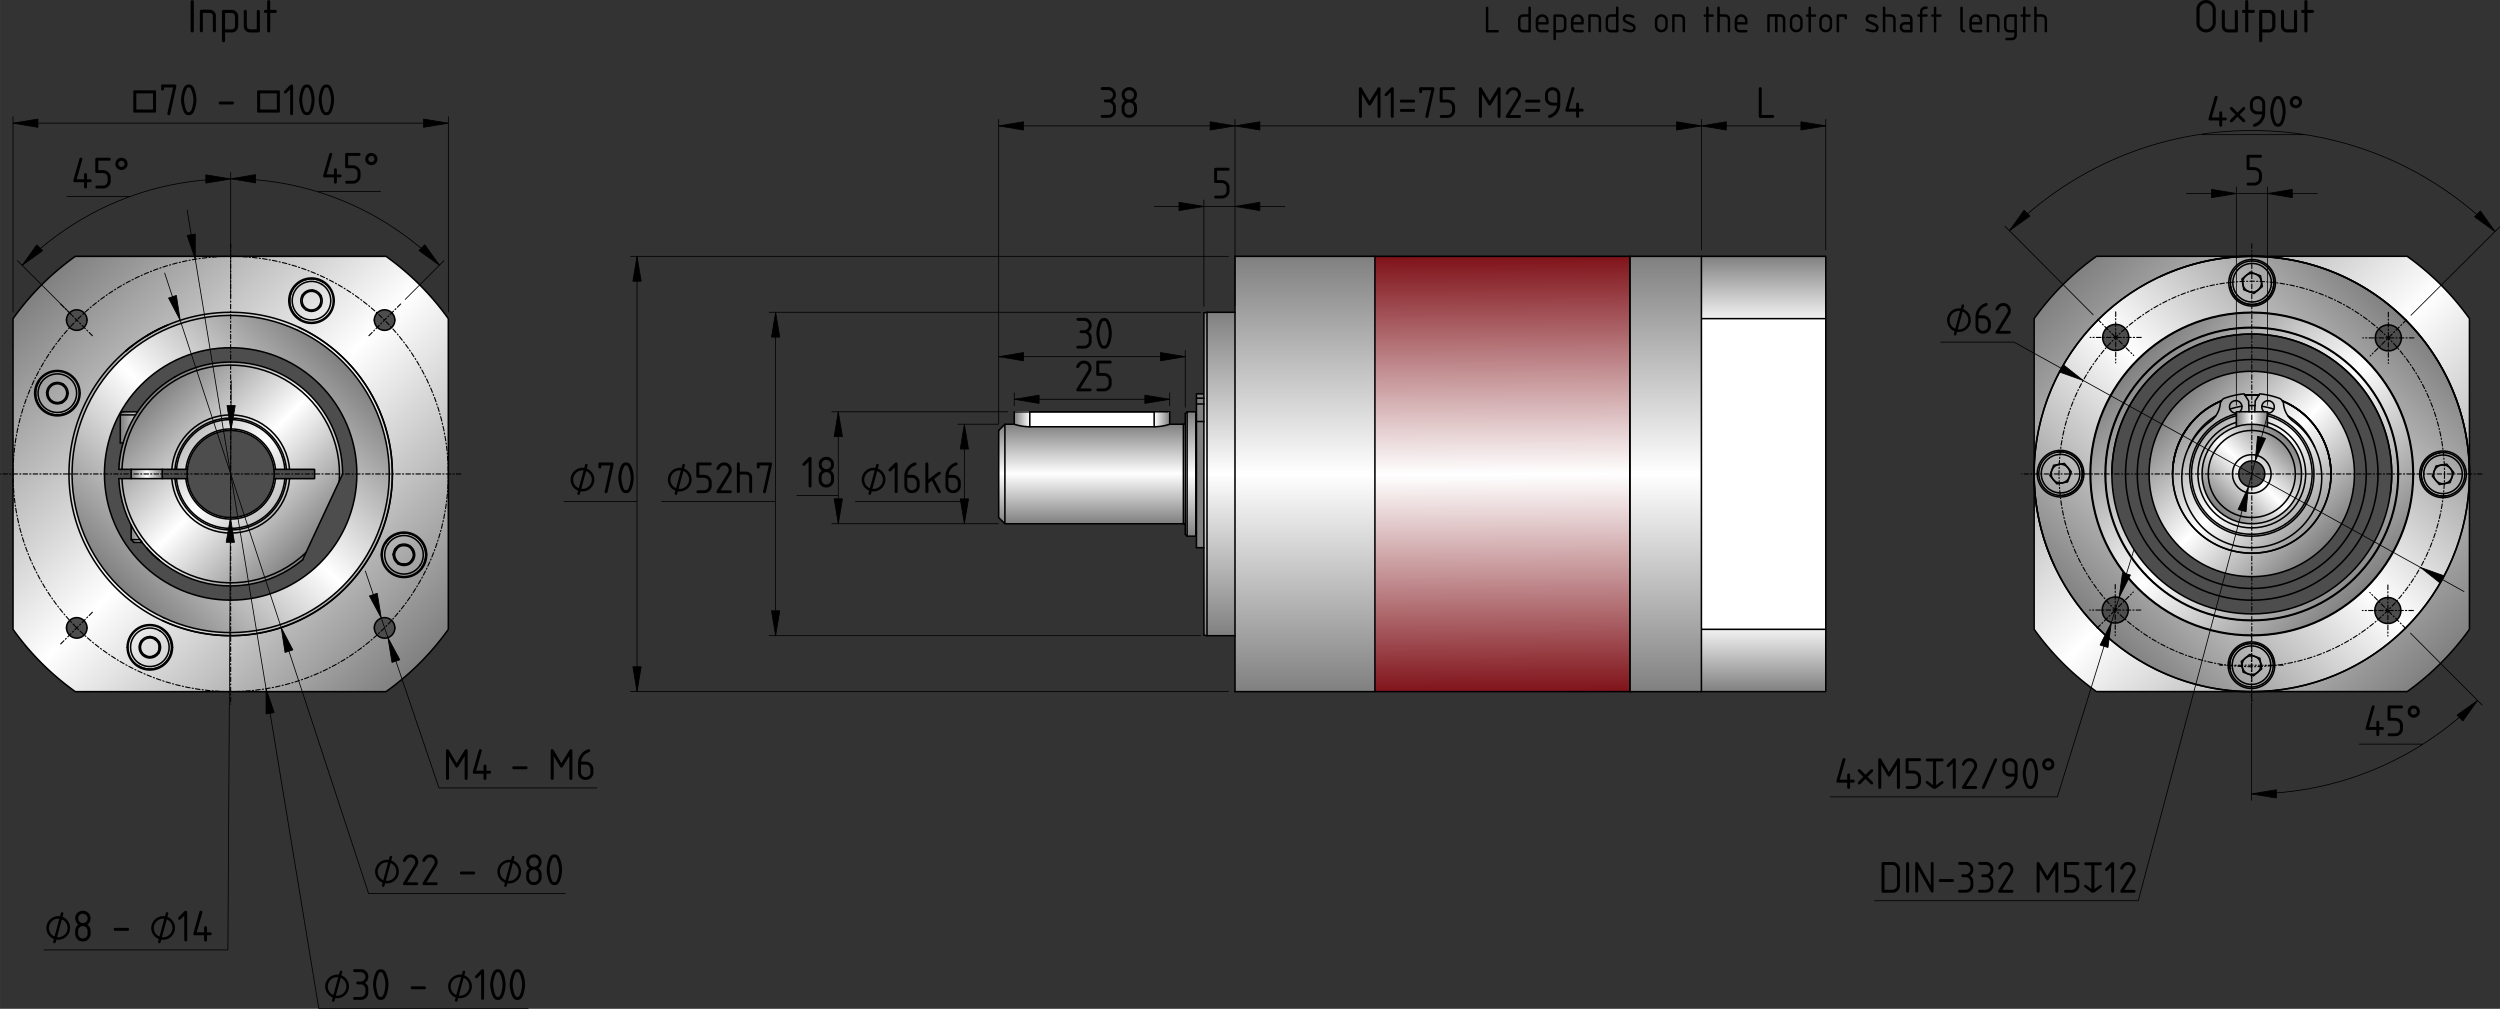 <?xml version="1.0" encoding="UTF-8"?>
<svg width="1519.4" height="613.12" version="1.2" viewBox="0 0 4020 1622.2" xml:space="preserve" xmlns="http://www.w3.org/2000/svg" xmlns:xlink="http://www.w3.org/1999/xlink">
  <rect x="0" y="0" width="4020" height="1622.2" fill="#333333" stroke="none"/>
  <defs>
    <linearGradient id="r" x1="3087.5" x2="3391.5" y1="530.71" y2="834.76" gradientTransform="translate(-3339.4 -3845)" gradientUnits="userSpaceOnUse" spreadMethod="reflect" xlink:href="#a"/>
    <linearGradient id="a">
      <stop stop-color="gray" offset="0"/>
      <stop stop-color="#fff" offset="1"/>
    </linearGradient>
    <linearGradient id="i" x1="1431.5" x2="1431.5" y1="764.59" y2="834.67" gradientTransform="matrix(1 0 0 1.141 -134.39 -3963.1)" gradientUnits="userSpaceOnUse" spreadMethod="reflect" xlink:href="#a"/>
    <linearGradient id="j" x1="1731.5" x2="1731.5" y1="749.76" y2="834.76" gradientTransform="matrix(1.7 0 0 1.177 -1339.4 -3992.4)" gradientUnits="userSpaceOnUse" spreadMethod="reflect" xlink:href="#a"/>
    <linearGradient id="k" x1="1446.5" x2="1471.5" y1="757.04" y2="757.04" gradientTransform="translate(-134.38 -3855.1)" gradientUnits="userSpaceOnUse" xlink:href="#a"/>
    <linearGradient id="l" x1="1446.5" x2="1471.5" y1="757.04" y2="757.04" gradientTransform="matrix(-1 0 0 1 3008.6 -3855.1)" gradientUnits="userSpaceOnUse" xlink:href="#a"/>
    <linearGradient id="m" x1="1811.5" x2="1811.5" y1="634.76" y2="834.76" gradientTransform="matrix(.625 0 0 1.3 534.93 -4095.5)" gradientUnits="userSpaceOnUse" spreadMethod="reflect" xlink:href="#a"/>
    <linearGradient id="n" x1="1936.5" x2="1936.5" y1="484.76" y2="834.76" gradientTransform="matrix(1.154 0 0 1 -423.08 -3845)" gradientUnits="userSpaceOnUse" spreadMethod="reflect" xlink:href="#a"/>
    <linearGradient id="o" x1="2346.5" x2="2347.8" y1="484.76" y2="834.76" gradientTransform="translate(-44.386 -3845)" gradientUnits="userSpaceOnUse" spreadMethod="reflect"><stop stop-color="#80131a" offset="0"/><stop stop-color="#fff" offset="1"/></linearGradient>
    
    <linearGradient id="p" x1="2461.5" x2="2461.5" y1="484.75" y2="596.45" gradientTransform="translate(-44.386 -3845)" gradientUnits="userSpaceOnUse" xlink:href="#a"/>
    <linearGradient id="q" x1="2461.5" x2="2461.5" y1="484.75" y2="596.45" gradientTransform="matrix(1 0 0 -1 -44.386 -2175.6)" gradientUnits="userSpaceOnUse" xlink:href="#a"/>
    <linearGradient id="c" x1="3087.5" x2="3391.5" y1="530.71" y2="834.76" gradientTransform="translate(-89.446 -3845)" gradientUnits="userSpaceOnUse" spreadMethod="reflect" xlink:href="#a"/>
    <linearGradient id="d" x1="639.65" x2="392.17" y1="587.27" y2="834.76" gradientTransform="translate(2910.7 -3845.1)" gradientUnits="userSpaceOnUse" spreadMethod="reflect" xlink:href="#a"/>
    <linearGradient id="e" x1="250.74" x2="392.17" y1="693.34" y2="834.76" gradientTransform="translate(2794 -4091.8) scale(1.296)" gradientUnits="userSpaceOnUse" spreadMethod="reflect" xlink:href="#a"/>
    <linearGradient id="h" x1="449.83" x2="392.17" y1="777.09" y2="834.77" gradientTransform="matrix(.967 0 0 .967 2922.9 -3817.8)" gradientUnits="userSpaceOnUse" spreadMethod="reflect" xlink:href="#a"/>
    <linearGradient id="g" x1="366.44" x2="391.44" y1="744.78" y2="744.82" gradientTransform="translate(2910.9 -3855.1)" gradientUnits="userSpaceOnUse" spreadMethod="reflect" xlink:href="#a"/>
    <linearGradient id="s" x1="3571.9" x2="3391.5" y1="654.4" y2="834.76" gradientTransform="translate(-3339.2 -3845)" gradientUnits="userSpaceOnUse" spreadMethod="reflect" xlink:href="#a"/>
    <linearGradient id="t" x1="3214" x2="3256.6" y1="784.7" y2="784.7" gradientTransform="translate(-3339.4 -3845)" gradientUnits="userSpaceOnUse" spreadMethod="reflect" xlink:href="#a"/>
    <linearGradient id="u" x1="3231.5" x2="3256.6" y1="784.7" y2="784.7" gradientTransform="translate(-3339.4 -3845)" gradientUnits="userSpaceOnUse" spreadMethod="reflect" xlink:href="#a"/>
    <linearGradient id="v" x1="3264.1" x2="3391.5" y1="707.64" y2="834.76" gradientTransform="translate(-3339.4 -3845)" gradientUnits="userSpaceOnUse" spreadMethod="reflect" xlink:href="#a"/>
    <linearGradient id="f" x1="-5.51" x2="110.82" y1="3476.5" y2="3592.8" gradientTransform="matrix(1.001 0 0 1.001 3190.4 -6606.2)" gradientUnits="userSpaceOnUse" spreadMethod="reflect" xlink:href="#a"/>
  </defs>
  <g transform="translate(318.77 3772.4)">
    <path d="m3052-3360.3c-38.772 27.648-72.537 61.44-100.2 100.2v499.6c28.366 40.237 59.964 71.832 100.2 100.2h499.6c40.236-28.368 71.833-59.963 100.2-100.2v-499.6c-27.664-38.76-61.429-72.552-100.2-100.2h-495.69z" fill="url(#c)" style="-inkscape-stroke:none"/>
    <circle cx="3302.9" cy="-3010.4" r="350" fill="url(#d)" style="-inkscape-stroke:none"/>
    <circle cx="3302.1" cy="-3010.3" r="259.12" fill="url(#e)" style="-inkscape-stroke:none"/><g fill="#4d4d4d">
    <path d="m3302.1-3235.3a225.02 225.02 0 0 0-225.02 225.02 225.02 225.02 0 0 0 225.02 225.01 225.02 225.02 0 0 0 225.01-225.01 225.02 225.02 0 0 0-225.01-225.02z" style="-inkscape-stroke:none"/>
    <circle cx="3083.3" cy="-3229.9" r="21" style="-inkscape-stroke:none"/>
    <circle cx="3521.7" cy="-3229.1" r="21" style="-inkscape-stroke:none"/>
    <circle cx="3521" cy="-2790.7" r="21" style="-inkscape-stroke:none"/>
    <circle cx="3082.6" cy="-2791.5" r="21" style="-inkscape-stroke:none"/>
    </g><path d="m3302.1-3175.4a165.15 165.14 0 0 1 165.15 165.14 165.15 165.14 0 0 1-165.15 165.14 165.15 165.14 0 0 1-165.15-165.14 165.15 165.14 0 0 1 165.15-165.14z" fill="url(#f)" style="-inkscape-stroke:none"/>
    <path d="m3277.3-3110.3 50 0.085 0.021 24.47-50 0.042z" fill="url(#g)"/>
    <ellipse cx="3302.3" cy="-3010.3" rx="80" ry="79.998" fill="url(#h)" style="-inkscape-stroke:none"/>
    <circle cx="3302.2" cy="-3010.3" r="21" fill="#4d4d4d" style="-inkscape-stroke:none"/>
    <path d="m1584.1-3090.1-287-0.192-10 10v140l10 10h287l3 1.546v-162.9z" fill="url(#i)"/>
    <path d="m1604.1-3110.3h-14l-3 3v194l3 3h14z" fill="url(#j)"/>
    <path d="m1337.1-3110.3v24.08c-8.262-0.219-16.572-0.849-24.993-4.06l-0.01-20z" fill="url(#k)"/>
    <path d="m1537.1-3110.3v24.08c8.262-0.219 16.572-0.849 24.992-4.06l0.01-20z" fill="url(#l)"/>
    <path d="m1537.1-3110.3v24.08h-199.99v-24.08z" fill="#fff"/>
    <path d="m1667.1-3270.3h-45l-5 0.882v518.24l5 0.882h45z" fill="url(#m)"/>
    <path d="m1667.1-3360.3h750v700l-750-0.083z" fill="url(#n)"/>
    <path d="m1892.1-3360.3h410v700l-410-0.083z" fill="url(#o)"/>
    <path d="m2417.1-3260.2h200v499.6h-200z" fill="#fff"/>
    <path d="m2617.1-3360.3v100.08h-200v-100.08z" fill="url(#p)"/>
    <path d="m2617.1-2660.4v-100.08h-200v100.08z" fill="url(#q)"/>
    <path d="m1605.1-3139.2h12v247.36h-12z" fill="gray"/>
    <path d="m-297.94-3259.9 0.043 499.5c28.389 39.986 62.106 73 100.26 100.2h499.31c39.104-27.845 73.999-62.68 100.43-100.2l-0.042-499.5c-27.834-39.26-61.55-72.872-100.39-100.3h-499.31c-39.603 28.222-72.77 61.77-100.3 100.3z" fill="url(#r)" style="-inkscape-stroke:none"/><g fill="#4d4d4d">
    <circle cx="-195.39" cy="-2762.7" r="16.5" style="-inkscape-stroke:none"/>
    <circle cx="299.59" cy="-2762.7" r="16.5" style="-inkscape-stroke:none"/>
    <circle cx="299.59" cy="-3257.7" r="16.5" style="-inkscape-stroke:none"/>
    </g><circle cx="52.298" cy="-3010.3" r="255.06" fill="url(#s)" style="-inkscape-stroke:none"/>
    <circle cx="52.13" cy="-3010.3" r="202.95" fill="#4d4d4d" style="-inkscape-stroke:none"/>
    <path d="m-40.167-3060.293-.026-45-5.002-4.997-37.584.01-37.59-.01c-3.588.01-5.005 3.217-5.002 4.997l-.026 45z" fill="url(#t)"/>
    <path d="m-107.91-3060.3v155.56l0.01 0.01 4.408 4.439h41.434l4.413-4.45v-155.56z" fill="url(#u)"/>
    <path d="m52.132-3190.3c-96.205 0.37-175.11 76.324-179.15 172.44l95.591 0.026h14.371c3.828-35.386 33.599-62.266 69.19-62.472 35.694 0.099 65.787 27.01 69.596 62.5l2e-3 0.028v-0.01l-2e-3 -0.018h65.403v15h-65.401c-3.834 35.466-33.925 62.4-69.597 62.5-35.6-0.203-65.78-27.104-69.598-62.5-36.749 0.081-73.498 0-110.25 0 4.164 96.015 83.74 172.12 179.84 172.5a180 180 0 0 0 116.19-43.238l63.805-136.76c0-99.41-80.59-180-180-180z" fill="url(#v)" style="-inkscape-stroke:none"/>
    <circle cx="-195.39" cy="-3257.7" r="16.5" fill="#4d4d4d" style="-inkscape-stroke:none"/>
  </g>
  <g transform="translate(318.77 4024.1)" fill="none" stroke="#000" stroke-linecap="round" stroke-linejoin="bevel" stroke-width="2.5">
    <path d="m2302.1-2911.9v-32.792m115-567.01v499.6m-115 67.408v-667.21m315 0v700m-200-100.2v100.2m0-599.8v499.6m0-599.8v100.2h200m0 499.6h-200m0 100.2h200m0-700h-200m-1105 250c0 0.023 11.193 0.043 25 0.043m-25-0.043v20m25-20.043c-13.807 0-25 0.02-25 0.042m25 0.043h200c13.807 0 25-0.019 25-0.043"/>
    <path d="m1562.1-3361.9c0-0.023-11.193-0.042-25-0.042m0-1e-3h-200m0 24.092c-3.313 0-6.565-0.224-9.612-0.61a83.006 83.006 0 0 1-8.073-1.434c-4.608-1.066-7.345-2.021-7.315-2.005m-25 150v-140m10-9.999v160m0-1e-3m290 17v-194m3-2.999v200m0-1e-3m-28-180c-0.01 0.014-0.649 0.212-1.917 0.594-1.28 0.393-3.083 0.864-5.409 1.414a82.996 82.996 0 0 1-8.064 1.432c-2.99 0.38-6.276 0.61-9.61 0.609h-200m247 155.95a4 4 0 0 1 3 1.355m-3-161.35a4 4 0 0 0 3-1.355m17 181.35v-200m0 1e-3m0-1e-3m-14 1e-3m0-1e-3m-3 3.001m0-1e-3m-290 17.001m0-1e-3m-10 10.001m0-1e-3m605 70.595v-350.6m-225 350.6v-350.6m-45 350.44v-260.44m-5 260.44v-259.56m50 609.12v-349.4m-50 258.52v-258.68m5 259.56v-259.56m270 349.56v-349.4m-287 5.596v112.31m0-247.37v-0.042m12 0h-12m0 44.562v90.536m0-118.77v28.232m0-28.232v-9.28m0-1e-3v-7.007h12m275 478.86v-497.38m410 0v497.38m-410-497.38v-202.62m410 0v202.62m115 497.38h-115m115-700h-115m-740 250v20m-275 150 10 10m290 17 3 3m-6-20h-287"/>
    <path d="m1584.1-3341.9a4 4 0 0 0 3-1.354m17 181.35h-14m15-5h-1m1-190h-1m0-5h-14m-6 180a4 4 0 0 1 3 1.355m-3-161.36h-22m-250 0h-15m290-17 3-3m-303 30 10-10m595-270h-225m0 90h-45m-5 0.882 5-0.882m-5 519.12 5 0.882m45 0h-45m270 90h-225m-50-231.5h-12m287 231.5h410m-410-700h410m-965 250.04v24.007m200-24.007v24.007m47 155.95v-160m0 1e-3m0-1e-3m21-4.345h12m-12-28.232h12m-12-9.281h12m1537.1-195.35c-174.98 81.594-250.84 289.47-169.54 464.59m465.37 169.83c175.19-81.692 250.98-289.94 169.29-465.12s-289.94-250.98-465.12-169.29m37.72 253.47a127.34 127.34 0 0 1 14.445-20.152"/>
    <path d="m3361.3-3374.7a127.29 127.29 0 0 1 28.3 20.218m36.516 63.587a128.41 128.41 0 0 1 1.451 7.14m-475.42-228.02a430.02 430.02 0 0 1 100.2-100.2m-100.2 599.8v-499.6m100.2 599.8a430.02 430.02 0 0 1-100.2-100.2m599.8 100.2h-499.6m599.8-100.2a430.02 430.02 0 0 1-100.2 100.2m100.2-599.8v499.6m-100.2-599.8a430.02 430.02 0 0 1 100.2 100.2m-599.8-100.2h499.6m-249.63 250 25 0.043m0-1e-3 -0.04 24.007m-49.96-24.092 25 0.042m-25-0.042-0.04 24.007m55.87 76.088c-0.029 17.12-13.931 30.976-31.052 30.947s-30.977-13.931-30.948-31.052"/>
    <path d="m3281.1-3262c-0.02 11.598 9.367 21.016 20.965 21.035 11.598 0.02 21.016-9.366 21.035-20.964"/>
    <path d="m3302-3191.9c38.66 0.066 70.054-31.22 70.12-69.88 0.065-38.66-31.222-70.054-69.882-70.12"/>
    <path d="m3302.3-3341.9c44.183 0.075 79.94 35.953 79.864 80.135-0.075 44.183-35.953 79.94-80.135 79.864"/>
    <path d="m3302-3164.9c48.698 0.083 89.909-35.955 96.32-84.23 6.411-48.274-23.965-93.819-70.997-106.45"/>
    <path d="m3327.3-3358.7c48.736 12.672 80.446 59.607 74.017 109.55-6.43 49.945-48.995 87.316-99.351 87.231m-24.69-183c-41.166 12.33-67.076 52.969-60.882 95.493 6.195 42.524 42.621 74.083 85.594 74.156"/>
    <path d="m3302-3161.9c-50.357-0.086-92.795-37.602-99.055-87.568s25.61-96.792 74.389-109.3"/>
    <path d="m3277.3-3355.7c-47.074 12.471-77.605 57.913-71.357 106.21 6.247 48.295 47.335 84.473 96.034 84.555m0.017-10.353c42.973 0.072 79.507-31.363 85.845-73.866 6.34-42.503-19.433-83.23-60.557-95.699"/>
    <path d="m3302-3181.9c-44.183-0.075-79.94-35.953-79.865-80.135 0.075-44.183 35.953-79.94 80.136-79.864"/>
    <path d="m3271.1-3262c0.03-17.12 13.932-30.976 31.053-30.947 17.12 0.03 30.976 13.932 30.947 31.053"/>
    <path d="m3302.2-3331.9c-38.66-0.066-70.053 31.22-70.119 69.88s31.222 70.054 69.881 70.12"/>
    <path d="m3323.1-3261.9c0.02-11.599-9.366-21.017-20.964-21.037s-21.016 9.367-21.036 20.965m-218.83-219.58c-0.019 11.598 9.367 21.016 20.965 21.036s21.016-9.366 21.035-20.964m-42.744 438.33c-0.02 11.598 9.366 21.016 20.964 21.036s21.016-9.367 21.036-20.965m396.41 0.673c-0.02 11.598 9.366 21.016 20.964 21.036s21.016-9.366 21.036-20.964m-584.83-220.2c-0.035 20.71 16.726 37.528 37.437 37.563 20.71 0.035 37.528-16.725 37.563-37.436m231.98 307.9c-0.036 20.71 16.725 37.527 37.436 37.563 20.71 0.035 37.528-16.726 37.563-37.437m233.02-307.1c-0.036 20.71 16.725 37.528 37.436 37.564 20.711 0.035 37.528-16.726 37.564-37.437m-146.42-219.45c-0.02 11.598 9.366 21.016 20.964 21.035 11.598 0.02 21.016-9.366 21.036-20.964m-277.55-88.768c-0.035 20.71 16.725 37.528 37.436 37.563 20.71 0.036 37.528-16.725 37.563-37.436"/>
    <path d="m3652.1-3261.3c0.33-193.3-156.1-350.27-349.4-350.59-193.3-0.329-350.27 156.1-350.59 349.4"/>
    <path d="m3562.1-3261.5c0.243-143.59-115.96-260.2-259.56-260.44-143.59-0.243-260.2 115.96-260.44 259.56"/>
    <path d="m3561.2-3261.5c0.242-143.11-115.57-259.32-258.68-259.56s-259.32 115.57-259.56 258.68m23.237 0.04c-0.222 130.27 105.21 236.06 235.48 236.28 130.27 0.222 236.06-105.21 236.28-235.48"/>
    <path d="m3067.1-3262.3c-0.22 129.79 104.81 235.18 234.6 235.4 129.79 0.22 235.18-104.82 235.4-234.6m4.83 219.21c0.02-11.598-9.367-21.016-20.965-21.036s-21.016 9.366-21.035 20.964m-467.83-220c0.036-20.71-16.725-37.528-37.436-37.564-20.71-0.035-37.528 16.726-37.564 37.437m381.98 308.15c0.034-20.71-16.726-37.528-37.437-37.563-20.71-0.036-37.529 16.725-37.564 37.436m383.02-306.85c0.035-20.711-16.726-37.53-37.437-37.564-20.71-0.035-37.528 16.725-37.563 37.436m-29.425-219.25c0.02-11.598-9.366-21.016-20.964-21.036-11.598-0.019-21.016 9.367-21.036 20.965m-160.55-88.57c0.035-20.71-16.725-37.528-37.436-37.564-20.71-0.035-37.528 16.726-37.563 37.437"/>
    <path d="m2952.1-3262.5c-0.329 193.3 156.1 350.26 349.4 350.59 193.3 0.33 350.26-156.1 350.59-349.4"/>
    <path d="m3103.6-3043.1c0.02-11.599-9.366-21.017-20.964-21.036-11.598-0.02-21.016 9.366-21.036 20.964m42.744-438.33c0.02-11.598-9.366-21.016-20.964-21.036s-21.016 9.366-21.036 20.964m474.83 220.01c0.22-129.79-104.81-235.18-234.6-235.4-129.79-0.22-235.18 104.81-235.4 234.6"/>
    <path d="m3538-3261.5c0.222-130.27-105.21-236.06-235.48-236.28-130.27-0.222-236.06 105.21-236.28 235.48"/>
    <path d="m3043-3262.4c-0.243 143.11 115.57 259.32 258.68 259.56s259.32-115.57 259.56-258.68"/>
    <path d="m3042.1-3262.4c-0.243 143.59 115.96 260.2 259.56 260.44 143.59 0.243 260.2-115.96 260.44-259.56m-233.83-98.309c5.522 0.01 10.007-4.46 10.017-9.984 0.01-5.523-4.46-10.007-9.983-10.017m-52.034 19.912c-5.523-0.01-9.993-4.494-9.983-10.017s4.494-9.992 10.017-9.983"/>
    <path d="m3189.6-3256.1a112.5 112.5 0 0 1 45.77-90.381m179.23 90.763c-0.106 62.132-50.559 112.41-112.69 112.31-62.133-0.107-112.42-50.56-112.31-112.69m107.36-123.32-7.228-11.398m7.956 28.899-0.728-17.5m72.173 33.163a112.5 112.5 0 0 1 45.463 90.536m-163.16-118.94a40.001 40.001 0 0 1-16.07 28.178m16.07-28.178a11.002 11.002 0 0 1 7.257-9.257 129.5 129.5 0 0 1 31.038-6.9m-13.425 10.951a10 10 0 0 1 6.085 17.922m-5.119 2.031a9.824 9.824 0 0 1-1 0.047m30.592-2.036 0.786-17.499m45.507 4.914a40 40 0 0 0 15.975 28.232m-15.975-28.232a11 11 0 0 0-7.225-9.28m0-1e-3a129.5 129.5 0 0 0-31.014-7.007m-7.268 11.374 7.268-11.374m13.388 10.997a10 10 0 0 0-6.146 17.902m5.112 2.047c0.332 0.034 0.666 0.051 1 0.052"/>
    <path d="m3101.3-3291.3c16.206-110.91 119.25-187.68 230.16-171.48 110.91 16.206 187.68 119.25 171.48 230.16m1e-3 1e-3c-16.207 110.91-119.25 187.68-230.16 171.48-110.91-16.206-187.68-119.25-171.48-230.16"/>
    <path d="m3120-3288.5c14.695-100.57 108.14-170.19 208.71-155.5s170.19 108.14 155.5 208.71"/>
    <path d="m3465.5-3238.1c-13.185 90.237-97.025 152.7-187.26 139.52s-152.7-97.025-139.52-187.26"/>
    <path d="m3484.2-3235.3c-14.695 100.57-108.14 170.19-208.71 155.5-100.57-14.695-170.19-108.14-155.5-208.71m56.056 8.19c6.474-44.308 35.736-81.963 77.073-99.178m37.873-9.307a127.33 127.33 0 0 1 22.636 0.04"/>
    <path d="m3351.5-3379.4c53.536 22.51 85.07 78.38 76.673 135.85m-0.085-0.013c-10.165 69.567-74.8 117.72-144.37 107.56-69.568-10.165-117.72-74.8-107.56-144.37"/>
    <path d="m3428.2-3243.5c8.395-57.465-23.138-113.34-76.674-135.84m-37.841-9.435a127.33 127.33 0 0 0-22.636-0.039m-37.873 9.307c-41.337 17.215-70.599 54.87-77.073 99.178-10.172 69.615 38.017 134.29 107.63 144.46s134.29-38.016 144.46-107.63"/>
    <path d="m3176.2-3280.3c6.464-44.234 35.656-81.837 76.907-99.064m38.006-9.351a127.2 127.2 0 0 1 22.531 0.038m37.974 9.48c53.435 22.53 84.892 78.325 76.508 135.71"/>
    <path d="m3138.7-3285.8c13.185-90.238 97.026-152.7 187.26-139.52 90.237 13.185 152.7 97.026 139.52 187.26"/>
    <path d="m3429.5-3261.7c0.087-51.355-30.67-97.74-78.011-117.64m-37.841-9.435a127.33 127.33 0 0 0-22.636-0.039m-37.873 9.307c-41.337 17.215-70.599 54.87-77.073 99.178m-1.252 18.201c0.011-6.087 0.457-12.165 1.337-18.188m136.15-277.49a15.102 15.102 0 0 0 5.22-14.17m-20.1 16.733a15.103 15.103 0 0 0 14.88-2.564m-24.541-9.042a15.1 15.1 0 0 0 9.66 11.606"/>
    <path d="m3268.2-3563.5c-3.282-19.05 9.5-37.153 28.548-40.435 19.05-3.283 37.153 9.5 40.435 28.548m-37.452-11.239 16.361 6.027m2.961 17.183-2.961-17.183m2.961 17.183-13.4 11.155m-1e-3 0-16.36-6.027m-2.962-17.183 2.961 17.183m10.44-28.338-13.4 11.155m50.852 0.084c3.283 19.05-9.5 37.153-28.548 40.435-19.05 3.282-37.153-9.499-40.435-28.548"/>
    <path d="m3317.5-3572a15.1 15.1 0 0 0-9.66-11.606m-1e-3 0a15.1 15.1 0 0 0-14.88 2.564 15.1 15.1 0 0 0-5.22 14.17m-281.54 294.75a15.102 15.102 0 0 0-14.17-5.22m16.734 20.101a15.103 15.103 0 0 0-2.564-14.88m-9.042 24.541a15.1 15.1 0 0 0 11.606-9.66"/>
    <path d="m3000.6-3228c-19.05 3.282-37.153-9.5-40.435-28.549-3.283-19.049 9.5-37.152 28.548-40.434m-11.238 37.452 6.026-16.361m17.184-2.961-17.184 2.96m17.184-2.96 11.154 13.4-6.027 16.362m-17.183 2.96 17.183-2.96m-28.337-10.44 11.154 13.4m0.084-50.852c19.05-3.283 37.153 9.499 40.435 28.548 3.282 19.05-9.499 37.153-28.548 40.435"/>
    <path d="m2992.1-3277.3a15.1 15.1 0 0 0-11.605 9.661 15.1 15.1 0 0 0 2.564 14.881 15.1 15.1 0 0 0 14.17 5.22m294.75 281.54a15.102 15.102 0 0 0-5.22 14.17m20.102-16.734a15.103 15.103 0 0 0-14.882 2.564m24.542 9.043a15.1 15.1 0 0 0-9.66-11.607"/>
    <path d="m3336.1-2960.4c3.282 19.05-9.5 37.152-28.549 40.434-19.049 3.283-37.152-9.499-40.435-28.548m37.453 11.239-16.361-6.027m-2.961-17.183 2.96 17.183m-2.96-17.183 13.4-11.155m1e-3 0 16.36 6.027m2.961 17.183-2.96-17.183m-10.44 28.338 13.4-11.155m-50.853-0.084c-3.282-19.05 9.5-37.153 28.55-40.435 19.048-3.282 37.152 9.5 40.434 28.548"/>
    <path d="m3286.7-2951.9a15.1 15.1 0 0 0 9.661 11.605m1e-3 0a15.1 15.1 0 0 0 14.88-2.564 15.1 15.1 0 0 0 5.22-14.169m281.54-294.75a15.102 15.102 0 0 0 14.17 5.22m-16.734-20.1a15.103 15.103 0 0 0 2.564 14.88m9.042-24.541a15.1 15.1 0 0 0-11.606 9.66"/>
    <path d="m3603.7-3295.9c19.05-3.282 37.153 9.5 40.435 28.549 3.283 19.049-9.499 37.152-28.548 40.434m11.239-37.452-6.027 16.361m-17.183 2.961 17.183-2.96m-17.183 2.96-11.155-13.4m0-1e-3 6.027-16.36m17.183-2.961-17.183 2.96m28.338 10.44-11.155-13.4m-0.084 50.852c-19.05 3.283-37.153-9.499-40.435-28.548-3.282-19.05 9.5-37.153 28.548-40.435"/>
    <path d="m3612.2-3246.5a15.1 15.1 0 0 0 11.605-9.66m0-1e-3a15.1 15.1 0 0 0-2.564-14.88 15.1 15.1 0 0 0-14.169-5.22m-622.39 161.74c81.394 175.33 289.51 251.48 464.84 170.08m202.62-316.86a350 350 0 0 0-32.54-147.97c-81.395-175.33-289.51-251.48-464.84-170.08m-202.62 316.86a350 350 0 0 0 32.541 147.97m540.09-114.85a225.18 225.18 0 0 0 2.364-32.148c0.211-124.26-100.35-225.17-224.62-225.38-124.26-0.21-225.17 100.35-225.38 224.62"/>
    <path d="m3524.8-3229.4c-17.966 122.96-132.21 208.07-255.17 190.1s-208.07-132.21-190.11-255.17 132.21-208.07 255.17-190.11c122.96 17.966 208.07 132.21 190.11 255.17"/>
    <path d="m3201.1-3305.5a110 110 0 0 1 43.094-49.986m22.823-10.737a109.96 109.96 0 0 1 19.247-4.603m11.028-1.042c3.342-0.148 6.69-0.142 10.032 0.016m11.024 1.08a109.97 109.97 0 0 1 19.231 4.67m22.787 10.814a110 110 0 0 1 42.925 50.131m-70.098-269.58c-2.907-16.873-18.941-28.194-35.813-25.286-16.873 2.907-28.193 18.941-25.286 35.813 2.907 16.873 18.941 28.193 35.813 25.286 16.873-2.907 28.193-18.94 25.286-35.813"/>
    <path d="m3337.1-3575.4c3.283 19.05-9.5 37.153-28.548 40.435-19.05 3.282-37.153-9.499-40.435-28.548m-278.79 270.48c-16.873 2.908-28.194 18.942-25.286 35.814 2.907 16.872 18.941 28.193 35.813 25.286"/>
    <path d="m2999.9-3231.9c16.873-2.907 28.193-18.941 25.286-35.814-2.907-16.872-18.94-28.193-35.813-25.286"/>
    <path d="m2988.7-3297c19.05-3.283 37.153 9.499 40.435 28.548 3.282 19.05-9.499 37.153-28.548 40.435m270.48 278.79c2.907 16.873 18.94 28.194 35.813 25.286 16.872-2.907 28.193-18.94 25.286-35.813"/>
    <path d="m3332.2-2959.7c-2.908-16.874-18.942-28.194-35.815-25.287-16.872 2.907-28.193 18.941-25.286 35.813"/>
    <path d="m3267.1-2948.5c-3.282-19.05 9.5-37.153 28.55-40.435 19.048-3.282 37.152 9.5 40.434 28.548m278.79-270.48c16.873-2.907 28.194-18.941 25.286-35.813-2.907-16.872-18.94-28.193-35.813-25.286s-28.193 18.941-25.286 35.813c2.907 16.873 18.941 28.194 35.813 25.286"/>
    <path d="m3615.6-3226.9c-19.05 3.283-37.153-9.499-40.435-28.548-3.282-19.05 9.5-37.153 28.548-40.435m-3686.6 153.03a179.9 179.9 0 0 0 18.758 18.374c1.41 1.19 2.254 1.874 2.242 1.865"/>
    <path d="m-62.455-3123.1a181.74 181.74 0 0 1-8.875-7.83m-1.029-0.979a180.14 180.14 0 0 1-10.51-10.949m45-274.94-0.75 0.436m-3.953 162.95h5.016m-90.157 0h5.005m80.136 0h-80.136m29.46 98.637a177.94 177.94 0 0 0 3.258 4.324"/>
    <path d="m167.83-3124c-52.55 44.095-125.59 54.487-188.36 26.797-62.763-27.689-104.33-88.645-107.19-157.18m359.84-7.5-5.38 11.54m-354.46-19.04c4.082-97.864 85.667-174.5 183.6-172.46 97.928 2.04 176.25 82.011 176.25 179.96m-354.84-7.5h-5.005"/>
    <path d="m226.75-3250.4c4.155-62.867-25.805-123.11-78.44-157.74-52.634-34.627-119.82-38.287-175.9-9.584-56.086 28.703-92.413 85.339-95.113 148.28m85.152 0h-5.016"/>
    <path d="m-42.572-3269.4c3.912-49.403 45.145-87.5 94.703-87.5 49.559 0 90.791 38.097 94.704 87.5h-5.017m-264.53 15c2.946 68.68 45.828 129.27 109.62 154.89 63.79 25.62 136.67 11.52 186.3-36.043l53.536-114.81m-349.46-19.039h80.136m189.41 0h40.296v15h-40.296"/>
    <path d="m146.84-3254.4c-3.913 49.404-45.145 87.5-94.704 87.5-49.558 0-90.79-38.096-94.703-87.5m184.39 0h5.017m26.379 118.85-5.38 11.54"/>
    <path d="m52.131-3174.4c45.418 0 83.285-34.749 87.178-80"/>
    <path d="m141.82-3254.4c-3.9 46.636-42.889 82.5-89.687 82.5m87.179-82.5h2.508m-89.687-97.5c46.798 0 85.787 35.865 89.687 82.5m-159.28 0h-2.514c3.842-36.937 34.974-65 72.111-65"/>
    <path d="m52.131-3331.9c-35.757 0-65.766 26.95-69.597 62.5m139.19 0a70.008 70.008 0 0 1 0 15m-69.597 62.5c35.757 0 65.766-26.948 69.597-62.5m0-15c-3.83-35.55-33.84-62.5-69.597-62.5m87.179 62.5h-15.068"/>
    <path d="m139.31-3269.4c-3.894-45.25-41.76-80-87.179-80-45.417 0-83.285 34.75-87.178 80m15.067 0h-15.067"/>
    <path d="m52.131-3334.4c37.137 0 68.27 28.063 72.111 65m-159.29 15h15.067m-15.067 0c3.893 45.251 41.76 80 87.178 80m72.111-80h15.067"/>
    <path d="m124.24-3254.4c-3.841 36.938-34.974 65-72.11 65-37.138 0-68.27-28.062-72.112-65m141.71 0h2.514m17.576-15h-2.509m-15.067 0h-2.514m-156.78 0h-2.509m0 15h2.51m15.066 0h2.514"/>
    <path d="m-17.466-3254.4c3.831 35.552 33.84 62.5 69.597 62.5m-69.597-62.5a70.008 70.008 0 0 1 0-15"/>
    <path d="m52.131-3171.9c-46.798 0-85.787-35.864-89.687-82.5m0-15c3.9-46.635 42.89-82.5 89.687-82.5m-172.47-10h22.801m-5.865 210h13.053m-17.5-4.45h14.173m-31.656-155.55h4.545m17.345-50h5.905m-22.834 0h0.033m-5.033 50h0.038m17.484 155.55h-0.022 0.022m4.447 4.45h-0.019 0.018"/>
    <path d="m-55.637-3030.8c127.64 59.52 279.36 4.297 338.88-123.34 59.52-127.64 4.297-279.36-123.34-338.88"/>
    <path d="m162.01-3497.6c130.14 60.685 186.44 215.38 125.76 345.52-60.686 130.14-215.38 186.44-345.52 125.76"/>
    <path d="m159.9-3493c-127.64-59.519-279.36-4.297-338.88 123.34-59.519 127.64-4.297 279.36 123.34 338.88m349.96-101.15c0 20.16 16.341 36.5 36.5 36.5 20.158 0 36.5-16.34 36.5-36.5m-481.64 148.74c0 20.158 16.341 36.5 36.5 36.5 20.158 0 36.5-16.342 36.5-36.5m-221.74-408.64c0 20.158 16.342 36.5 36.5 36.5 20.16 0 36.5-16.342 36.5-36.5m335.64-148.74c0 20.16 16.342 36.5 36.5 36.5 20.16 0 36.5-16.34 36.5-36.5m-430.44 31.203c0 9.112 7.387 16.5 16.5 16.5 9.112 0 16.5-7.388 16.5-16.5m461.97 0c0 9.112 7.388 16.5 16.5 16.5 9.113 0 16.5-7.388 16.5-16.5m-33 494.97c0 9.113 7.388 16.5 16.5 16.5 9.113 0 16.5-7.387 16.5-16.5m-527.97 0c0 9.113 7.387 16.5 16.5 16.5 9.112 0 16.5-7.387 16.5-16.5"/>
    <path d="m-82.869-3484.1a260.47 260.47 0 0 0-22.954 15.685c-3.2 2.447-5.94 4.664-7.915 6.301-1.99 1.651-3.14 2.646-3.13 2.636"/>
    <path d="m-116.04-3460.2a262.88 262.88 0 0 1 9.858-7.955m-101.69 206.25c0 143.59 116.41 260 260 260s260-116.41 260-260m55.19 129.96c0-20.158-16.342-36.5-36.5-36.5-20.159 0-36.5 16.342-36.5 36.5m-335.64 148.74c0-20.159-16.342-36.5-36.5-36.5-20.159 0-36.5 16.341-36.5 36.5m-75.735-408.64c0-20.159-16.34-36.5-36.5-36.5-20.158 0-36.5 16.341-36.5 36.5m481.64-148.74c0-20.158-16.34-36.5-36.5-36.5-20.158 0-36.5 16.342-36.5 36.5m-324.44 31.203c0-9.113-7.388-16.5-16.5-16.5-9.113 0-16.5 7.387-16.5 16.5m527.97 0c0-9.113-7.387-16.5-16.5-16.5-9.112 0-16.5 7.387-16.5 16.5m33 494.97c0-9.112-7.387-16.5-16.5-16.5-9.112 0-16.5 7.388-16.5 16.5m-461.97 0c0-9.112-7.388-16.5-16.5-16.5-9.113 0-16.5 7.388-16.5 16.5"/>
    <path d="m312.13-3261.9c0-143.59-116.41-260-260-260s-260 116.41-260 260m610 249.8v-499.6a430.02 430.02 0 0 0-100.2-100.2h-499.6a430.02 430.02 0 0 0-100.2 100.2v499.6a430.02 430.02 0 0 0 100.2 100.2h499.6a430.02 430.02 0 0 0 100.2-100.2"/>
    <path d="m-82.869-3484.1a264.22 264.22 0 0 1 12.105-6.917 259.9 259.9 0 0 1 18.984-9.211"/>
    <path d="m-48.869-3501.5c-0.019 0-0.975 0.413-2.868 1.23a261.54 261.54 0 0 0-18.94 9.183 260.88 260.88 0 0 0-12.192 6.963m283.85-85.948c16.271 10.435 21.003 32.084 10.57 48.356-10.435 16.272-32.085 21.004-48.357 10.57"/>
    <path d="M173.99-3528a15.001 15.001 0 0 1-6.888-13.325m0 0a15.002 15.002 0 0 1 8.097-12.627m.001 0a15 15 0 0 1 14.983.698m-9.109 29.798a17.207 17.207 0 0 1-8.272-2.692m8.272 2.692L173.99-3528m23.278-20.71-7.085-4.544m0 0a15.003 15.003 0 0 1 6.887 13.326m0 0 .392-8.407m-.784 16.815.392-8.408m0 0a15 15 0 0 1-8.097 12.627m0 .001 7.477-3.865m-14.954 7.728 7.477-3.864m0 .001a15 15 0 0 1-14.984-.7m.001 0 7.084 4.544m-14.17-9.087 7.085 4.543m-6.887-13.325-.392 8.407m.784-16.815-.392 8.408m8.098-12.627-7.478 3.864m14.954-7.729-7.477 3.865m14.984.698-7.085-4.543m-16.194 25.254-.205-.13m7.291 4.673-7.086-4.543m14.376 9.218-.206-.13m.422.018-.217.112m15.171-7.84-14.954 7.728m15.17-7.84-.216.112m-28.956-18.568.012-.243m-.796 17.058.784-16.815m-.794 17.059.01-.244m29.968 1.398-.012.243m.796-17.058-.784 16.815m.795-17.059-.01.244m-14.787-9.482.217-.11m-15.171 7.839 14.954-7.729m-15.17 7.841.216-.112m29.546 1.378.205.131m-.205-.131-14.17-9.087m-.205-.131.205.131m-15.376 7.709a17.204 17.204 0 0 1 14.954-7.729"/>
    <path d="M183.098-3557.797a17.201 17.201 0 0 1 14.17 9.087m.194.375a17.2 17.2 0 0 1-.784 16.815m-.228.355a17.198 17.198 0 0 1-14.954 7.728m-8.694-2.711a17.19 17.19 0 0 1-5.898-6.395m-.194-.375a17.203 17.203 0 0 1 .784-16.815"/>
    <path d="m163.19-3511.2c-16.271-10.434-21.004-32.084-10.57-48.355 10.434-16.272 32.084-21.005 48.356-10.57m-457 159.3c10.435-16.272 32.084-21.004 48.356-10.57s21.004 32.084 10.57 48.356"/>
    <path d="M-213.932-3383.795a15.001 15.001 0 0 1-13.325 6.887m0 0a15.002 15.002 0 0 1-12.627-8.097m0 0a15 15 0 0 1 .698-14.984m29.798 9.109a17.207 17.207 0 0 1-2.692 8.272m2.692-8.272-4.544 7.085m-20.71-23.279-4.544 7.085m0 0a15.003 15.003 0 0 1 13.326-6.887m0 0-8.407-.392m16.815.784-8.408-.392m0 0a15 15 0 0 1 12.627 8.097m0 0-3.864-7.477m7.728 14.954-3.864-7.477m0 0a15 15 0 0 1-.699 14.984m0 0 4.544-7.085m-9.087 14.17 4.543-7.085m-13.325 6.887 8.407.392m-16.815-.784 8.408.392m-12.627-8.097 3.864 7.477m-7.729-14.954 3.865 7.477m.698-14.984-4.543 7.085m25.254 16.194-.13.205m4.673-7.29-4.543 7.085m9.218-14.375-.13.205m.018-.422.112.217m-7.84-15.171 7.728 14.954m-7.84-15.17.112.216m-18.568 28.956-.243-.012m17.058.796-16.815-.784m17.059.795-.244-.01m1.398-29.969.243.012m-17.058-.796 16.815.784m-17.058-.795.243.011m-9.482 14.786-.11-.217m7.839 15.171-7.729-14.954m7.841 15.17-.112-.216m1.378-29.546.131-.205m-.131.205-9.087 14.17m-.131.205.131-.205m7.709 15.376a17.204 17.204 0 0 1-7.729-14.954"/>
    <path d="M-243.729-3392.904a17.201 17.201 0 0 1 9.087-14.17m.375-.194a17.2 17.2 0 0 1 16.815.784m.355.228a17.198 17.198 0 0 1 7.728 14.954m-2.711 8.694a17.19 17.19 0 0 1-6.395 5.898m-.375.194a17.203 17.203 0 0 1-16.815-.784"/>
    <path d="m-197.1-3373c-10.434 16.272-32.084 21.004-48.356 10.57-16.27-10.434-21.004-32.084-10.57-48.356m159.3 457c-16.272-10.435-21.004-32.084-10.57-48.356s32.084-21.004 48.356-10.57m-10.796 16.836a15.001 15.001 0 0 1 6.887 13.325 15.002 15.002 0 0 1-8.097 12.627 15 15 0 0 1-14.984-0.698"/>
    <path d="M-76.812-3000.418a17.207 17.207 0 0 1 8.272 2.692m-8.272-2.692 7.085 4.544m-23.279 20.71 7.085 4.544m.001 0a15.003 15.003 0 0 1-6.888-13.326m0 0-.392 8.407m.784-16.815-.392 8.408m0 0a15 15 0 0 1 8.097-12.627m.001 0-7.478 3.864m14.954-7.728-7.477 3.864m.001 0a15 15 0 0 1 14.983.7m0-.001-7.085-4.544m14.17 9.088-7.085-4.544m6.887 13.325.392-8.407m-.784 16.816.392-8.409m-8.097 12.627 7.477-3.864m-14.954 7.729 7.477-3.865m-14.983-.698 7.084 4.543m16.194-25.253.205.13m-7.29-4.674 7.085 4.543m-14.375-9.218.205.131m-.422-.019.217-.112m-15.171 7.84 14.954-7.728m-15.17 7.84.216-.112m28.956 18.569-.012.242m.796-17.058-.784 16.815m.795-17.059-.01.244m-29.969-1.398.012-.243m-.796 17.058.784-16.815m-.794 17.059.01-.244m14.786 9.482-.217.111m15.171-7.84-14.954 7.73m15.17-7.842-.216.112m-29.546-1.378-.205-.13m.205.13 14.17 9.087m.206.131-.206-.13m15.376-7.71a17.204 17.204 0 0 1-14.954 7.73m-.422-.021a17.201 17.201 0 0 1-14.17-9.087m-.194-.375a17.2 17.2 0 0 1 .784-16.815"/>
    <path d="M-92.188-2992.709a17.198 17.198 0 0 1 14.954-7.728m8.694 2.711a17.19 17.19 0 0 1 5.898 6.395m.194.375a17.203 17.203 0 0 1-.784 16.815"/>
    <path d="m-58.93-3012.7c16.271 10.434 21.003 32.084 10.57 48.356-10.435 16.271-32.085 21.004-48.357 10.57m457-159.3c-10.435 16.272-32.084 21.004-48.356 10.57s-21.004-32.084-10.57-48.356m16.836 10.796a15.001 15.001 0 0 1 13.325-6.887m1e-3 0a15.002 15.002 0 0 1 12.626 8.097 15 15 0 0 1-0.698 14.984"/>
    <path d="m313.65-3133a17.207 17.207 0 0 1 2.692-8.272m-2.692 8.272 4.544-7.085m20.71 23.279 4.544-7.085a15.003 15.003 0 0 1-13.326 6.887l8.407 0.392m-16.815-0.784 8.408 0.392"/>
    <path d="m330.12-3117a15 15 0 0 1-12.627-8.097l3.864 7.477m-7.728-14.954 3.864 7.477"/>
    <path d="M317.495-3125.095a15 15 0 0 1 .7-14.984m-.001 0-4.544 7.085m9.087-14.17-4.543 7.085m13.326-6.887-8.408-.392m16.815.784-8.408-.392m12.627 8.097-3.864-7.477m7.729 14.954-3.865-7.477m-.698 14.984 4.543-7.085m-25.254-16.194.131-.205m-4.674 7.29 4.543-7.085m-9.217 14.375.13-.205m-.019.422-.112-.217m7.841 15.171-7.729-14.954m7.84 15.17-.112-.216m18.568-28.956.243.012m-17.058-.796 16.815.784m-17.059-.795.244.011m-1.398 29.968-.243-.012m17.059.796-16.816-.784m17.059.795-.244-.01m9.482-14.787.111.217m-7.84-15.171 7.73 14.954m-7.842-15.17.112.216m-1.378 29.546-.13.205m.13-.205 9.087-14.17m.131-.205-.13.205m-7.71-15.376a17.204 17.204 0 0 1 7.73 14.954m-.021.422a17.201 17.201 0 0 1-9.087 14.17m-.374.194a17.2 17.2 0 0 1-16.816-.784"/>
    <path d="M321.36-3117.618a17.198 17.198 0 0 1-7.729-14.954m2.711-8.694a17.19 17.19 0 0 1 6.395-5.898m.375-.194a17.203 17.203 0 0 1 16.815.784"/>
    <path d="m301.36-3150.9c10.434-16.271 32.084-21.004 48.356-10.57 16.271 10.434 21.004 32.084 10.57 48.356m-418.15-141.35v-15m-67.5-42.5v-45m17.5 200.55v-23.087m0-74.963v-15m4.45 117.5-4.45-4.45m-17.5-200.55a5 5 0 0 1 5-5m19.611 5h-24.573m1e-3 0h-0.039m67.5 95c0 2.503 0.085 5.004 0.256 7.5m0-15a109.75 109.75 0 0 0-0.256 7.5m223.22-252.59c14.413 9.241 33.588 5.05 42.83-9.363 9.242-14.412 5.05-33.588-9.362-42.829m-35.627 55.558c-16.271-10.434-21.004-32.084-10.57-48.355 10.434-16.272 32.084-21.005 48.356-10.57"/>
    <path d="m198.82-3566.7c-14.412-9.242-33.588-5.05-42.83 9.362-9.24 14.412-5.05 33.587 9.362 42.83m-365.82 139.37c9.242-14.413 5.05-33.588-9.362-42.83s-33.588-5.05-42.829 9.362"/>
    <path d="m-197.1-3373c-10.434 16.272-32.084 21.004-48.356 10.57-16.27-10.434-21.004-32.084-10.57-48.356"/>
    <path d="m-252.65-3408.6c-9.242 14.412-5.05 33.588 9.362 42.83s33.587 5.05 42.83-9.362m139.37 365.82c-14.413-9.242-33.588-5.05-42.83 9.362s-5.05 33.588 9.362 42.83m35.628-55.559c16.271 10.434 21.003 32.084 10.57 48.356-10.435 16.271-32.085 21.004-48.357 10.57"/>
    <path d="m-94.558-2957.2c14.412 9.242 33.588 5.051 42.83-9.362 9.242-14.412 5.05-33.587-9.362-42.829m365.82-139.37c-9.242 14.413-5.05 33.588 9.362 42.83s33.588 5.05 42.83-9.362"/>
    <path d="m301.36-3150.9c10.434-16.271 32.084-21.004 48.356-10.57 16.271 10.434 21.004 32.084 10.57 48.356"/>
    <path d="m356.92-3115.2c9.242-14.412 5.051-33.588-9.362-42.83-14.412-9.24-33.587-5.05-42.829 9.362"/>
    <circle transform="translate(-3645.6 -4278.9)" cx="3697.7" cy="1016.9" r="202.95"/>
  </g>
  
    <path d="M1400.522 794.354q-.425 1.473-1.963 1.473-1.276 0-1.766-.884-.327-.588-.327-1.177 0-.262.065-.524l1.145-4.22q-6.314-2.486-9.586-8.211-2.519-4.417-2.519-9.52 0-5.104 2.552-9.52 2.584-4.417 7.066-7.034 4.482-2.585 9.586-2.585 1.374 0 2.813.197l1.374-5.038q.49-1.505 1.963-1.505 1.21 0 1.734.85.36.59.36 1.21 0 .295-.065.557l-1.341 4.973q6.248 2.355 9.65 8.244 2.52 4.35 2.52 9.487 0 5.136-2.585 9.585-2.585 4.45-7.066 7.001-4.482 2.552-9.553 2.552-1.44 0-2.912-.196zm4.188-38.047q-4.057 0-7.492 2.028-3.5 2.061-5.496 5.562-2.028 3.566-2.028 7.459 0 3.991 2.224 7.819 2.225 3.827 6.838 5.823l7.72-28.593q-.916-.098-1.766-.098zm5.823 1.112-7.786 28.593q1.047.131 2.06.131 3.828 0 7.296-2.028 3.5-2.029 5.529-5.496 2.028-3.435 2.028-7.46 0-4.023-1.963-7.426-2.519-4.35-7.164-6.314zm28.102-12.759q1.112-1.046 2.323-1.046 2.453 0 2.453 2.715v43.74q0 2.78-2.355 2.78-2.421 0-2.421-2.813v-38.57l-5.692 5.692q-.884.883-1.767.883-2.486 0-2.486-2.192 0-1.112.948-2.06zm20.61 18.844h7.23q5.496 0 9.16 4.09 3.207 3.566 3.207 7.59v6.608q0 4.22-4.09 8.179-3.14 3.042-8.866 3.042-4.612 0-8.178-3.468-3.5-3.402-3.5-7.753v-17.077q0-7.46 5.724-14.166 3.5-4.089 9.291-6.412 1.309-.523 2.225-.523 2.355 0 2.355 2.551 0 1.505-2.06 2.225-4.613 1.603-7.263 4.253-4.515 4.482-5.235 10.861zm-.36 17.797q0 2.814 2.749 5.333 1.93 1.766 4.94 1.766 2.29 0 5.365-2.322 2.159-1.636 2.159-4.908v-4.972q0-3.239-2.225-5.627-2.126-2.29-5.332-2.29h-7.656zm29.117-35.037q0-2.65 2.322-2.65 2.389 0 2.389 2.65v24.765l15.703-11.843q1.047-.654 2.028-.654 2.323 0 2.323 2.29 0 1.112-1.113 1.963l-9.487 7.164 10.142 19.4q.392.72.392 1.341 0 2.323-2.551 2.323-1.244 0-1.93-1.308l-9.88-18.91-5.464 4.253v13.38q0 2.487-2.42 2.487-2.454 0-2.454-2.454zm37.328 17.24h7.23q5.495 0 9.16 4.09 3.205 3.566 3.205 7.59v6.608q0 4.22-4.089 8.179-3.14 3.042-8.866 3.042-4.612 0-8.178-3.468-3.5-3.402-3.5-7.753v-17.077q0-7.46 5.724-14.166 3.5-4.089 9.291-6.412 1.309-.523 2.225-.523 2.355 0 2.355 2.551 0 1.505-2.06 2.225-4.614 1.603-7.263 4.253-4.515 4.482-5.235 10.861zm-.36 17.797q0 2.814 2.747 5.333 1.93 1.766 4.94 1.766 2.29 0 5.366-2.322 2.159-1.636 2.159-4.908v-4.972q0-3.239-2.225-5.627-2.126-2.29-5.332-2.29h-7.656zm-436.098 13.063q-.425 1.473-1.963 1.473-1.276 0-1.766-.884-.327-.589-.327-1.177 0-.262.065-.524l1.145-4.22q-6.314-2.486-9.586-8.211-2.519-4.417-2.519-9.52 0-5.104 2.552-9.52 2.585-4.417 7.067-7.034 4.482-2.585 9.585-2.585 1.374 0 2.814.197l1.374-5.038q.49-1.505 1.962-1.505 1.21 0 1.734.85.36.59.36 1.21 0 .295-.065.557l-1.342 4.972q6.249 2.356 9.651 8.245 2.52 4.35 2.52 9.487 0 5.136-2.585 9.585-2.585 4.45-7.066 7.001-4.482 2.552-9.553 2.552-1.44 0-2.912-.196zm4.188-38.047q-4.057 0-7.492 2.028-3.5 2.061-5.496 5.562-2.028 3.566-2.028 7.459 0 3.991 2.224 7.819 2.225 3.827 6.838 5.823l7.72-28.593q-.916-.098-1.766-.098zm5.823 1.112-7.786 28.593q1.047.131 2.06.131 3.828 0 7.296-2.028 3.5-2.029 5.529-5.496 2.028-3.435 2.028-7.46 0-4.023-1.963-7.426-2.519-4.35-7.164-6.314zm20.774-11.319q0-2.486 2.846-2.486h19.236q2.716 0 2.716 2.355 0 2.356-2.585 2.356h-17.404v15.147h7.263q6.314 0 10.141 4.71 2.552 3.141 2.552 7.525v5.267q0 5.234-3.566 8.539-3.762 3.5-8.31 3.5h-10.207q-2.519 0-2.519-2.29 0-2.323 2.748-2.323h9.095q4.122 0 6.314-2.813 1.636-2.094 1.636-4.94v-4.94q0-2.944-1.93-5.103-2.16-2.421-6.609-2.421h-9.029q-2.388 0-2.388-2.781zm34.873 9.651q-2.55 0-2.55-2.29 0-.72.588-1.897 2.061-4.057 4.744-5.791 3.337-2.16 7.033-2.16 6.216 0 9.75 4.744 2.584 3.468 2.584 7.46 0 3.5-2.16 7l-15.866 25.616h15.507q2.453 0 2.453 2.454 0 2.126-2.682 2.126h-19.008q-2.911 0-2.911-2.094 0-.916.425-1.603l17.6-28.363q1.8-2.912 1.8-5.137 0-2.813-1.8-4.907-2.191-2.552-5.855-2.552-4.548 0-7.361 5.366-1.08 2.028-2.29 2.028zm30.328-9.389q0-2.912 2.453-2.912 2.323 0 2.323 2.781v12.104h10.141q3.894 0 7.1 3.043 2.551 2.42 2.551 6.74v22.147q0 2.552-2.159 2.552-2.519 0-2.519-2.617v-21.527q0-5.627-5.758-5.627h-9.356v27.121q0 2.65-2.486 2.65-2.29 0-2.29-2.814zm53.848-2.748q2.748 0 2.748 2.29 0 .72-.687 3.827l-9.062 40.992q-.49 2.29-2.257 2.29-2.52 0-2.52-2.159 0-.458.099-.916l9.225-41.515h-14.656v2.453q0 2.323-2.388 2.323-2.257 0-2.257-2.42v-4.973q0-2.192 2.617-2.192h19.138zm-306.264 50.74q-.425 1.473-1.963 1.473-1.276 0-1.766-.884-.327-.589-.327-1.177 0-.262.065-.524l1.145-4.22q-6.314-2.486-9.585-8.211-2.52-4.417-2.52-9.52 0-5.104 2.552-9.52 2.585-4.417 7.067-7.034 4.482-2.585 9.585-2.585 1.374 0 2.814.197l1.374-5.038q.49-1.505 1.962-1.505 1.21 0 1.734.85.36.59.36 1.21 0 .295-.065.557l-1.341 4.972q6.248 2.356 9.65 8.245 2.52 4.35 2.52 9.487 0 5.136-2.585 9.585-2.585 4.45-7.066 7.001-4.482 2.552-9.553 2.552-1.44 0-2.912-.196zm4.188-38.047q-4.057 0-7.492 2.028-3.5 2.061-5.496 5.562-2.028 3.566-2.028 7.459 0 3.991 2.224 7.819 2.225 3.827 6.838 5.823l7.72-28.593q-.916-.098-1.766-.098zm5.823 1.112-7.786 28.593q1.047.131 2.06.131 3.828 0 7.296-2.028 3.5-2.029 5.529-5.496 2.028-3.435 2.028-7.46 0-4.023-1.963-7.426-2.519-4.35-7.164-6.314zM984 743.624q2.749 0 2.749 2.29 0 .72-.687 3.827L977 790.733q-.49 2.29-2.258 2.29-2.519 0-2.519-2.159 0-.458.099-.916l9.225-41.515h-14.656v2.453q0 2.323-2.388 2.323-2.258 0-2.258-2.42v-4.973q0-2.192 2.618-2.192H984zm22.607 4.711q-2.225 0-3.206 1.963-2.552 5.038-3.73 11.548-.556 3.042-.556 6.183 0 2.29.294 4.547.95 7.394 3.24 12.563 1.373 3.108 3.925 3.108 2.454 0 3.926-2.814 2.159-4.154 3.239-11.417.458-3.108.458-6.02 0-2.911-.458-5.627-1.178-6.902-3.86-12.137-.982-1.897-3.272-1.897zm.163-4.711q4.482 0 6.838 3.468 3.631 5.332 5.038 15.016.425 2.911.425 5.888 0 3.141-.458 6.249-1.407 9.618-4.874 15.049-2.389 3.73-7.067 3.73-4.613 0-7.066-3.861-3.01-4.711-4.81-14.755-.523-2.911-.523-5.954 0-3.173.556-6.379 1.734-9.978 4.515-14.427 2.486-4.024 7.426-4.024zm726.323-151.653q-2.552 0-2.552-2.29 0-.72.59-1.898 2.06-4.056 4.743-5.79 3.337-2.16 7.034-2.16 6.215 0 9.749 4.744 2.584 3.468 2.584 7.46 0 3.5-2.159 7l-15.867 25.616h15.507q2.454 0 2.454 2.454 0 2.126-2.683 2.126h-19.007q-2.912 0-2.912-2.094 0-.916.425-1.603l17.601-28.363q1.8-2.912 1.8-5.137 0-2.813-1.8-4.907-2.192-2.552-5.856-2.552-4.547 0-7.36 5.366-1.08 2.028-2.29 2.028zm29.672-9.651q0-2.486 2.847-2.486h19.236q2.715 0 2.715 2.355 0 2.356-2.584 2.356h-17.404v15.147h7.262q6.314 0 10.142 4.71 2.552 3.141 2.552 7.525v5.267q0 5.235-3.566 8.539-3.762 3.5-8.31 3.5h-10.207q-2.519 0-2.519-2.29 0-2.323 2.748-2.323h9.095q4.122 0 6.314-2.813 1.636-2.094 1.636-4.94v-4.94q0-2.944-1.93-5.104-2.16-2.42-6.609-2.42h-9.03q-2.387 0-2.387-2.781zm-28.8-71.17h10.24q4.449 0 7.982 3.828 3.271 3.533 3.271 8.277 0 5.954-5.103 10.174 4.973 3.599 4.973 8.866v7.197q0 4.22-3.632 7.851-3.206 3.207-8.375 3.207h-9.749q-2.78 0-2.78-2.421 0-2.192 2.944-2.192h8.637q3.958 0 6.248-2.356 2.127-2.192 2.127-5.725v-4.253q0-3.337-1.963-5.398-2.389-2.519-5.104-2.519h-4.973q-2.715 0-2.715-2.453 0-2.16 2.748-2.16h4.417q3.075 0 5.267-2.224 2.323-2.356 2.323-5.365 0-3.076-1.865-4.973-2.552-2.585-5.235-2.585h-9.683q-3.043 0-3.043-2.453 0-2.323 3.043-2.323zm41.351 4.875q-2.224 0-3.206 1.963-2.551 5.038-3.73 11.548-.555 3.042-.555 6.183 0 2.29.294 4.547.949 7.394 3.239 12.563 1.374 3.108 3.926 3.108 2.453 0 3.925-2.814 2.16-4.155 3.24-11.417.457-3.108.457-6.02 0-2.911-.458-5.627-1.178-6.902-3.86-12.137-.982-1.897-3.272-1.897zm.164-4.711q4.482 0 6.837 3.467 3.632 5.333 5.038 15.017.426 2.911.426 5.888 0 3.14-.458 6.249-1.407 9.618-4.875 15.049-2.388 3.73-7.066 3.73-4.613 0-7.067-3.861-3.01-4.711-4.809-14.755-.523-2.911-.523-5.954 0-3.173.556-6.38 1.734-9.977 4.515-14.426 2.486-4.024 7.426-4.024zm-2.565-371.284h10.24q4.449 0 7.982 3.828 3.272 3.533 3.272 8.277 0 5.954-5.104 10.174 4.973 3.599 4.973 8.866v7.197q0 4.22-3.632 7.852-3.206 3.206-8.375 3.206h-9.749q-2.78 0-2.78-2.421 0-2.192 2.944-2.192h8.637q3.958 0 6.248-2.356 2.127-2.192 2.127-5.725v-4.253q0-3.337-1.963-5.398-2.388-2.519-5.104-2.519h-4.972q-2.716 0-2.716-2.453 0-2.16 2.748-2.16h4.417q3.075 0 5.267-2.224 2.323-2.356 2.323-5.365 0-3.075-1.865-4.973-2.552-2.584-5.235-2.584h-9.683q-3.043 0-3.043-2.454 0-2.323 3.043-2.323zm42.922 24.7q-2.912 0-5.137 2.094-2.42 2.29-2.42 5.234v5.954q0 2.421 2.846 5.104 1.7 1.603 4.743 1.603 2.65 0 5.267-2.127 2.323-1.897 2.323-5.365v-4.875q0-2.78-2.355-5.463-1.898-2.159-5.267-2.159zm-5.137-17.895q-2.388 2.486-2.388 5.267 0 2.617 1.669 5.038 1.897 2.748 5.79 2.748 3.762 0 5.79-2.29 1.996-2.355 1.996-5.267 0-3.01-2.584-5.365-2.29-2.061-5.267-2.061-3.14 0-5.005 1.93zm-2.191 15.441q-4.94-3.827-4.94-10.632 0-5.43 4.416-8.768 3.762-2.846 8.015-2.846 3.533 0 6.085 1.57 6.15 3.795 6.15 10.731 0 6.478-4.94 10.043 5.006 3.992 5.006 9.782v5.594q0 4.744-4.22 8.703-3.206 3.01-7.983 3.01-5.43 0-8.244-2.781-4.285-4.22-4.285-8.735v-6.053q0-5.332 4.94-9.618zm143.824 109.944q0-2.486 2.846-2.486h19.236q2.716 0 2.716 2.355 0 2.356-2.585 2.356h-17.404v15.147h7.263q6.314 0 10.141 4.71 2.552 3.141 2.552 7.525v5.267q0 5.235-3.566 8.539-3.762 3.5-8.31 3.5h-10.207q-2.519 0-2.519-2.29 0-2.323 2.749-2.323h9.094q4.122 0 6.314-2.813 1.636-2.094 1.636-4.94v-4.94q0-2.944-1.93-5.103-2.16-2.421-6.609-2.421h-9.029q-2.388 0-2.388-2.781zm262.953-130.783q.785-1.243 2.093-1.243 2.487 0 2.487 2.617v43.543q0 3.24-2.421 3.24t-2.421-3.24v-35.103l-10.207 16.62q-1.243 2.06-2.486 2.06-1.244 0-2.421-1.995l-10.011-16.62v35.202q0 3.075-2.52 3.075-2.322 0-2.322-3.01v-43.805q0-2.584 2.486-2.584 1.276 0 2.029 1.145l12.628 21.297zm21.068-.197q1.112-1.046 2.323-1.046 2.453 0 2.453 2.715v43.74q0 2.78-2.355 2.78-2.421 0-2.421-2.813v-38.57l-5.692 5.692q-.884.883-1.767.883-2.486 0-2.486-2.192 0-1.112.948-2.06zm36.608 33.893q2.454 0 2.454 2.356 0 2.42-2.29 2.42h-19.858q-2.323 0-2.323-2.388t2.355-2.388zm.065-14.918q2.454 0 2.454 2.388 0 2.421-2.29 2.421h-19.858q-2.356 0-2.356-2.388 0-2.42 2.388-2.42zm30.753-20.021q2.747 0 2.747 2.29 0 .72-.687 3.827l-9.062 40.992q-.49 2.29-2.257 2.29-2.519 0-2.519-2.159 0-.458.098-.916l9.226-41.515h-14.657v2.454q0 2.322-2.388 2.322-2.257 0-2.257-2.42v-4.973q0-2.192 2.617-2.192h19.138zm11.253 2.486q0-2.486 2.846-2.486h19.237q2.715 0 2.715 2.355 0 2.356-2.584 2.356h-17.405v15.147h7.263q6.314 0 10.142 4.71 2.551 3.141 2.551 7.525v5.267q0 5.235-3.566 8.539-3.762 3.5-8.31 3.5h-10.206q-2.52 0-2.52-2.29 0-2.323 2.749-2.323h9.095q4.122 0 6.314-2.813 1.635-2.094 1.635-4.94v-4.94q0-2.944-1.93-5.103-2.16-2.421-6.608-2.421h-9.03q-2.388 0-2.388-2.781zm93.303-1.243q.785-1.243 2.094-1.243 2.486 0 2.486 2.617v43.543q0 3.24-2.42 3.24-2.422 0-2.422-3.24v-35.103l-10.207 16.62q-1.243 2.06-2.486 2.06t-2.421-1.995l-10.01-16.62v35.202q0 3.075-2.52 3.075-2.323 0-2.323-3.01v-43.805q0-2.584 2.487-2.584 1.276 0 2.028 1.145l12.628 21.297zm15.31 10.894q-2.551 0-2.551-2.29 0-.72.589-1.897 2.06-4.057 4.743-5.791 3.337-2.16 7.034-2.16 6.216 0 9.749 4.744 2.584 3.468 2.584 7.46 0 3.5-2.159 7l-15.866 25.616h15.506q2.454 0 2.454 2.454 0 2.126-2.683 2.126h-19.007q-2.912 0-2.912-2.094 0-.916.426-1.603l17.6-28.363q1.8-2.912 1.8-5.137 0-2.813-1.8-4.907-2.192-2.552-5.856-2.552-4.547 0-7.36 5.366-1.08 2.028-2.29 2.028zm50.708 22.802q2.454 0 2.454 2.356 0 2.42-2.29 2.42h-19.858q-2.323 0-2.323-2.388t2.356-2.388zm.067-14.918q2.453 0 2.453 2.388 0 2.421-2.29 2.421h-19.858q-2.355 0-2.355-2.388 0-2.42 2.388-2.42zm14.884 26.957q0-1.668 2.323-2.42 3.239-1.047 5.627-3.01 5.758-4.81 6.706-11.974h-7.95q-4.154 0-7.524-2.912-4.089-3.598-4.089-8.342v-6.903q0-5.463 5.332-9.356 2.814-2.061 7.23-2.061 4.679 0 8.506 3.73 3.468 3.369 3.468 8.603v15.05q0 4.841-1.701 8.603-2.78 6.085-6.445 8.931-5.888 4.482-9.127 4.482-2.356 0-2.356-2.42zm14.787-34.35q0-3.304-1.995-5.43-2.258-2.39-5.53-2.39-2.845 0-5.168 1.996-2.356 2.029-2.356 5.431v5.3q0 3.304 2.683 5.529 2.127 1.766 6.183 1.766h6.183v-12.202zm22.901-10.96q.523-1.832 2.42-1.832 2.258 0 2.258 2.258 0 .556-.23 1.308l-8.93 31.145h11.94v-7.132q0-2.748 2.389-2.748 2.323 0 2.323 2.944v6.968h5.038q2.388 0 2.388 2.585 0 2.094-2.486 2.094h-4.94v7.393q0 2.65-2.421 2.65-2.29 0-2.29-2.552v-7.393h-15.016q-2.323 0-2.323-2.192 0-.72.458-2.356l9.422-33.14zm305.827.851v42.137h17.045q2.977 0 2.977 2.388 0 2.355-3.075 2.355H2830.4q-2.323 0-2.323-2.911v-43.97q0-2.518 2.356-2.518 2.388 0 2.388 2.519zM1300.191 735.7q1.112-1.046 2.323-1.046 2.453 0 2.453 2.715v43.74q0 2.78-2.355 2.78-2.421 0-2.421-2.813v-38.57l-5.692 5.692q-.884.883-1.767.883-2.486 0-2.486-2.192 0-1.112.948-2.06zm28.495 23.49q-2.912 0-5.137 2.094-2.42 2.29-2.42 5.234v5.954q0 2.421 2.846 5.104 1.7 1.603 4.743 1.603 2.65 0 5.267-2.127 2.323-1.897 2.323-5.365v-4.875q0-2.78-2.355-5.463-1.898-2.159-5.267-2.159zm-5.137-17.895q-2.388 2.486-2.388 5.267 0 2.617 1.669 5.038 1.897 2.748 5.79 2.748 3.762 0 5.79-2.29 1.996-2.355 1.996-5.267 0-3.01-2.584-5.365-2.29-2.061-5.267-2.061-3.14 0-5.006 1.93zm-2.191 15.441q-4.94-3.827-4.94-10.632 0-5.43 4.416-8.768 3.762-2.846 8.015-2.846 3.533 0 6.085 1.57 6.15 3.795 6.15 10.731 0 6.478-4.94 10.043 5.006 3.992 5.006 9.782v5.594q0 4.744-4.22 8.703-3.206 3.01-7.983 3.01-5.43 0-8.244-2.781-4.285-4.22-4.285-8.735v-6.053q0-5.332 4.94-9.618zM3612.503 251.42q0-2.486 2.846-2.486h19.236q2.716 0 2.716 2.355 0 2.356-2.585 2.356h-17.404v15.147h7.263q6.314 0 10.141 4.71 2.552 3.141 2.552 7.525v5.267q0 5.235-3.566 8.539-3.762 3.5-8.31 3.5h-10.206q-2.52 0-2.52-2.29 0-2.323 2.749-2.323h9.094q4.122 0 6.314-2.813 1.636-2.094 1.636-4.94v-4.94q0-2.944-1.93-5.103-2.16-2.421-6.609-2.421h-9.029q-2.388 0-2.388-2.781zm-582.177 1179.412h11.352q4.384 0 6.543-2.257 2.192-2.29 2.192-5.594v-24.57q0-2.91-2.126-5.234-2.127-2.322-5.627-2.322h-12.334v39.977zm-4.809-42.006q0-2.682 2.716-2.682h15.343q4.514 0 8.015 3.533 3.533 3.533 3.533 8.015v26.401q0 4.482-3.533 7.982-3.533 3.468-7.557 3.468h-16.325q-2.192 0-2.192-2.911zm44.394 43.577q0 3.14-2.486 3.14-2.487 0-2.487-3.075v-43.38q0-2.944 2.487-2.944 2.486 0 2.486 3.042zm34.809-8.539v-35.397q0-2.487 2.257-2.487t2.257 2.388v44.264q0 2.715-2.159 2.715-1.505 0-2.486-1.767l-20.152-35.953v35.005q0 2.617-2.487 2.617-2.224 0-2.224-2.683v-43.674q0-2.912 2.355-2.912 1.538 0 2.388 1.505zm15.212-10.272h19.727q2.356 0 2.356 2.519 0 2.191-2.52 2.191h-19.661q-2.42 0-2.42-2.453 0-2.257 2.518-2.257zm31.799-27.612h10.24q4.449 0 7.982 3.828 3.272 3.533 3.272 8.277 0 5.954-5.104 10.174 4.973 3.599 4.973 8.866v7.197q0 4.22-3.632 7.852-3.206 3.206-8.375 3.206h-9.749q-2.78 0-2.78-2.421 0-2.192 2.944-2.192h8.637q3.958 0 6.248-2.356 2.127-2.192 2.127-5.725v-4.253q0-3.337-1.963-5.398-2.388-2.519-5.104-2.519h-4.972q-2.716 0-2.716-2.453 0-2.16 2.748-2.16h4.417q3.075 0 5.267-2.224 2.323-2.356 2.323-5.365 0-3.076-1.865-4.973-2.552-2.584-5.234-2.584h-9.684q-3.043 0-3.043-2.454 0-2.323 3.043-2.323zm32.191 0h10.24q4.45 0 7.983 3.828 3.271 3.533 3.271 8.277 0 5.954-5.104 10.174 4.973 3.599 4.973 8.866v7.197q0 4.22-3.631 7.852-3.206 3.206-8.375 3.206h-9.75q-2.78 0-2.78-2.421 0-2.192 2.944-2.192h8.637q3.959 0 6.249-2.356 2.126-2.192 2.126-5.725v-4.253q0-3.337-1.963-5.398-2.388-2.519-5.103-2.519h-4.973q-2.715 0-2.715-2.453 0-2.16 2.748-2.16h4.416q3.075 0 5.267-2.224 2.323-2.356 2.323-5.365 0-3.076-1.865-4.973-2.551-2.584-5.234-2.584h-9.684q-3.042 0-3.042-2.454 0-2.323 3.042-2.323zm31.57 12.301q-2.552 0-2.552-2.29 0-.72.59-1.897 2.06-4.057 4.743-5.791 3.337-2.16 7.034-2.16 6.215 0 9.749 4.744 2.584 3.468 2.584 7.46 0 3.5-2.159 7l-15.867 25.616h15.507q2.454 0 2.454 2.454 0 2.126-2.683 2.126h-19.007q-2.912 0-2.912-2.093 0-.916.425-1.604l17.601-28.363q1.8-2.912 1.8-5.137 0-2.813-1.8-4.907-2.192-2.552-5.856-2.552-4.547 0-7.36 5.366-1.08 2.028-2.29 2.028zm89.672-10.894q.785-1.243 2.093-1.243 2.487 0 2.487 2.617v43.543q0 3.24-2.421 3.24t-2.421-3.24v-35.103l-10.207 16.62q-1.243 2.06-2.487 2.06-1.243 0-2.42-1.995l-10.011-16.62v35.202q0 3.075-2.52 3.075-2.322 0-2.322-3.01v-43.805q0-2.584 2.486-2.584 1.276 0 2.029 1.145l12.628 21.297zm13.74 1.243q0-2.486 2.846-2.486h19.236q2.716 0 2.716 2.355 0 2.356-2.585 2.356h-17.404v15.147h7.263q6.314 0 10.141 4.71 2.552 3.141 2.552 7.525v5.267q0 5.234-3.566 8.539-3.762 3.5-8.31 3.5h-10.207q-2.519 0-2.519-2.29 0-2.323 2.748-2.323h9.095q4.122 0 6.314-2.813 1.636-2.094 1.636-4.94v-4.94q0-2.944-1.93-5.103-2.16-2.421-6.609-2.421h-9.029q-2.388 0-2.388-2.781zm49.203 46.128q-1.08.785-2.813.785-1.473 0-2.52-.785l-10.959-8.375q-.589-.458-.589-1.897 0-.818.524-1.244.523-.458 1.34-.458.982 0 1.538.36l8.31 6.249v-38.08h-8.833q-2.65 0-2.65-2.454 0-2.225 2.912-2.225h23.325q2.127 0 2.127 2.487 0 2.192-2.29 2.192h-9.618v38.309l8.375-6.183q.752-.556 1.406-.556 1.309 0 1.8.72.425.62.425 1.242 0 1.178-.49 1.538zm26.663-47.568q1.112-1.046 2.322-1.046 2.454 0 2.454 2.715v43.74q0 2.78-2.355 2.78-2.421 0-2.421-2.813v-38.57l-5.693 5.692q-.883.883-1.766.883-2.487 0-2.487-2.192 0-1.112.949-2.06zm17.142 11.091q-2.552 0-2.552-2.29 0-.72.59-1.897 2.06-4.057 4.743-5.791 3.337-2.16 7.034-2.16 6.215 0 9.749 4.744 2.584 3.468 2.584 7.46 0 3.5-2.16 7l-15.866 25.616h15.507q2.454 0 2.454 2.454 0 2.126-2.683 2.126h-19.007q-2.912 0-2.912-2.093 0-.916.425-1.604l17.601-28.363q1.8-2.912 1.8-5.137 0-2.813-1.8-4.907-2.192-2.552-5.856-2.552-4.547 0-7.36 5.366-1.08 2.028-2.29 2.028zm149.229-1242.259q.524-1.832 2.421-1.832 2.258 0 2.258 2.257 0 .557-.23 1.31l-8.93 31.144h11.94v-7.132q0-2.748 2.389-2.748 2.322 0 2.322 2.944v6.968h5.038q2.389 0 2.389 2.585 0 2.094-2.487 2.094h-4.94v7.393q0 2.65-2.42 2.65-2.29 0-2.29-2.552v-7.393h-15.017q-2.322 0-2.322-2.192 0-.72.458-2.356l9.421-33.14zm44.983 16.914q.916-.916 1.767-.916 2.486 0 2.486 2.584 0 .982-1.047 1.93l-8.048 7.787 7.787 7.59q1.341 1.243 1.341 2.453 0 2.257-2.486 2.257-.818 0-2.356-1.472l-7.59-7.459-7.59 7.688q-1.275 1.276-2.126 1.276-2.585 0-2.585-2.225 0-1.112 1.178-2.322l7.754-7.786-7.688-7.688q-1.276-1.276-1.276-2.094 0-2.552 2.552-2.552 1.014 0 2.224 1.243l7.557 7.72zm16.718 28.396q0-1.668 2.322-2.42 3.24-1.048 5.627-3.01 5.758-4.81 6.707-11.974h-7.95q-4.155 0-7.524-2.912-4.09-3.598-4.09-8.342v-6.903q0-5.463 5.333-9.356 2.813-2.061 7.23-2.061 4.678 0 8.506 3.73 3.467 3.369 3.467 8.603v15.05q0 4.84-1.7 8.603-2.781 6.085-6.446 8.931-5.888 4.482-9.127 4.482-2.355 0-2.355-2.42zm14.787-34.35q0-3.305-1.996-5.431-2.257-2.388-5.529-2.388-2.846 0-5.169 1.995-2.355 2.029-2.355 5.431v5.3q0 3.304 2.682 5.529 2.127 1.766 6.184 1.766h6.183v-12.202zm25.354-7.917q-2.225 0-3.206 1.963-2.552 5.038-3.73 11.548-.556 3.042-.556 6.183 0 2.29.294 4.547.95 7.394 3.24 12.563 1.373 3.108 3.925 3.108 2.454 0 3.926-2.814 2.159-4.154 3.239-11.417.458-3.108.458-6.02 0-2.911-.458-5.627-1.178-6.903-3.86-12.137-.982-1.897-3.272-1.897zm.163-4.711q4.482 0 6.838 3.467 3.631 5.333 5.038 15.017.425 2.911.425 5.888 0 3.141-.458 6.249-1.407 9.618-4.875 15.049-2.388 3.73-7.066 3.73-4.613 0-7.066-3.861-3.01-4.711-4.81-14.755-.523-2.911-.523-5.954 0-3.173.556-6.38 1.734-9.977 4.515-14.426 2.486-4.024 7.426-4.024zm32.454 6.576q-1.342-1.767-3.96-1.767-2.126 0-3.729 1.897-1.112 1.309-1.112 3.304 0 2.127 1.538 3.436 1.603 1.374 3.402 1.374 1.832 0 3.828-1.734 1.276-1.113 1.276-3.24 0-1.635-1.244-3.27zm3.696-3.174q2.323 2.585 2.323 6.87 0 3.828-2.912 6.576-2.977 2.813-7 2.813-3.24 0-5.987-2.06-3.73-2.781-3.73-7.394 0-4.94 3.37-7.852 2.715-2.355 6.15-2.355 4.711 0 7.786 3.402zm-553.454 380.169q-.425 1.472-1.963 1.472-1.276 0-1.766-.884-.328-.588-.328-1.177 0-.262.066-.524l1.145-4.22q-6.314-2.486-9.585-8.211-2.52-4.417-2.52-9.52 0-5.104 2.553-9.52 2.584-4.417 7.066-7.034 4.482-2.585 9.585-2.585 1.375 0 2.814.197l1.374-5.038q.49-1.505 1.963-1.505 1.21 0 1.734.85.36.59.36 1.21 0 .295-.066.557l-1.342 4.973q6.249 2.355 9.651 8.244 2.52 4.35 2.52 9.487 0 5.136-2.585 9.585-2.585 4.45-7.067 7.001-4.482 2.552-9.552 2.552-1.44 0-2.912-.196zm4.188-38.048q-4.057 0-7.492 2.028-3.5 2.062-5.496 5.562-2.028 3.566-2.028 7.459 0 3.991 2.224 7.819 2.225 3.827 6.838 5.823l7.72-28.593q-.916-.098-1.766-.098zm5.823 1.112-7.786 28.593q1.047.131 2.06.131 3.828 0 7.296-2.028 3.5-2.029 5.529-5.496 2.028-3.435 2.028-7.46 0-4.023-1.963-7.426-2.519-4.35-7.164-6.314zm25.812 6.085h7.23q5.496 0 9.16 4.09 3.206 3.566 3.206 7.59v6.608q0 4.22-4.09 8.179-3.14 3.042-8.865 3.042-4.613 0-8.179-3.468-3.5-3.402-3.5-7.753v-17.077q0-7.46 5.725-14.166 3.5-4.089 9.29-6.412 1.31-.523 2.226-.523 2.355 0 2.355 2.552 0 1.504-2.061 2.224-4.613 1.603-7.263 4.253-4.514 4.482-5.234 10.861zm-.36 17.797q0 2.814 2.748 5.333 1.93 1.766 4.94 1.766 2.29 0 5.365-2.322 2.16-1.636 2.16-4.908v-4.972q0-3.239-2.225-5.627-2.127-2.29-5.333-2.29h-7.655zm30.032-25.55q-2.552 0-2.552-2.29 0-.72.59-1.897 2.06-4.057 4.743-5.791 3.337-2.16 7.034-2.16 6.215 0 9.749 4.744 2.584 3.468 2.584 7.46 0 3.5-2.159 7l-15.867 25.616h15.507q2.454 0 2.454 2.454 0 2.126-2.683 2.126h-19.007q-2.912 0-2.912-2.094 0-.916.425-1.603l17.601-28.363q1.8-2.912 1.8-5.137 0-2.813-1.8-4.907-2.192-2.552-5.856-2.552-4.547 0-7.36 5.366-1.08 2.028-2.29 2.028zm602.394 636.751q.524-1.832 2.421-1.832 2.257 0 2.257 2.258 0 .556-.229 1.308l-8.93 31.145h11.94v-7.132q0-2.748 2.388-2.748 2.323 0 2.323 2.944v6.968h5.038q2.388 0 2.388 2.585 0 2.094-2.486 2.094h-4.94v7.393q0 2.65-2.42 2.65-2.29 0-2.29-2.552v-7.393h-15.017q-2.323 0-2.323-2.192 0-.72.458-2.356l9.422-33.14zm25.485.818q0-2.486 2.846-2.486h19.237q2.715 0 2.715 2.355 0 2.356-2.584 2.356h-17.405v15.147h7.263q6.314 0 10.142 4.71 2.551 3.141 2.551 7.525v5.267q0 5.234-3.566 8.539-3.762 3.5-8.31 3.5H3841.9q-2.52 0-2.52-2.29 0-2.323 2.749-2.323h9.095q4.122 0 6.313-2.813 1.636-2.094 1.636-4.94v-4.94q0-2.944-1.93-5.103-2.16-2.421-6.608-2.421h-9.03q-2.388 0-2.388-2.781zm45.932 4.09q-1.342-1.767-3.959-1.767-2.126 0-3.73 1.897-1.112 1.309-1.112 3.305 0 2.126 1.538 3.435 1.603 1.374 3.402 1.374 1.832 0 3.828-1.734 1.276-1.112 1.276-3.239 0-1.636-1.243-3.272zm3.696-3.174q2.323 2.585 2.323 6.87 0 3.828-2.911 6.576-2.977 2.813-7.001 2.813-3.24 0-5.987-2.06-3.73-2.781-3.73-7.394 0-4.94 3.37-7.852 2.715-2.355 6.15-2.355 4.711 0 7.786 3.402zm-926.013 83.026q.524-1.832 2.421-1.832 2.258 0 2.258 2.258 0 .556-.23 1.308l-8.93 31.145h11.94v-7.132q0-2.748 2.389-2.748 2.322 0 2.322 2.944v6.968h5.038q2.388 0 2.388 2.585 0 2.094-2.486 2.094h-4.94v7.393q0 2.65-2.42 2.65-2.29 0-2.29-2.552v-7.393h-15.017q-2.322 0-2.322-2.192 0-.72.457-2.356l9.422-33.14zm44.983 16.914q.916-.916 1.767-.916 2.486 0 2.486 2.584 0 .982-1.047 1.93l-8.047 7.787 7.786 7.59q1.34 1.243 1.34 2.453 0 2.257-2.485 2.257-.818 0-2.356-1.472l-7.59-7.459-7.59 7.688q-1.276 1.276-2.126 1.276-2.585 0-2.585-2.225 0-1.112 1.178-2.322l7.754-7.786-7.688-7.688q-1.276-1.276-1.276-2.094 0-2.552 2.552-2.552 1.014 0 2.224 1.243l7.557 7.721zm42.693-17.339q.785-1.243 2.094-1.243 2.486 0 2.486 2.617v43.543q0 3.24-2.42 3.24-2.422 0-2.422-3.24v-35.103l-10.207 16.62q-1.243 2.06-2.486 2.06t-2.42-1.995l-10.012-16.62v35.202q0 3.075-2.519 3.075-2.322 0-2.322-3.01v-43.805q0-2.584 2.486-2.584 1.276 0 2.028 1.145l12.628 21.297zm13.74 1.243q0-2.486 2.847-2.486h19.236q2.715 0 2.715 2.355 0 2.356-2.584 2.356h-17.405v15.147h7.263q6.314 0 10.142 4.71 2.551 3.141 2.551 7.525v5.267q0 5.235-3.565 8.539-3.763 3.5-8.31 3.5h-10.207q-2.52 0-2.52-2.29 0-2.323 2.749-2.323h9.095q4.122 0 6.314-2.813 1.635-2.094 1.635-4.94v-4.94q0-2.944-1.93-5.103-2.159-2.421-6.608-2.421h-9.03q-2.388 0-2.388-2.781zm49.203 46.128q-1.08.785-2.813.785-1.472 0-2.519-.785l-10.96-8.375q-.588-.458-.588-1.897 0-.818.523-1.244.523-.457 1.341-.457.982 0 1.538.36l8.31 6.248v-38.08h-8.834q-2.65 0-2.65-2.454 0-2.224 2.912-2.224h23.326q2.126 0 2.126 2.486 0 2.192-2.29 2.192h-9.618v38.309l8.375-6.183q.753-.556 1.407-.556 1.308 0 1.8.72.424.62.424 1.242 0 1.178-.49 1.538zm26.663-47.568q1.112-1.046 2.323-1.046 2.453 0 2.453 2.715v43.74q0 2.78-2.355 2.78-2.42 0-2.42-2.813v-38.57l-5.693 5.692q-.884.883-1.767.883-2.486 0-2.486-2.192 0-1.112.949-2.06zm17.143 11.091q-2.552 0-2.552-2.29 0-.72.589-1.897 2.06-4.057 4.743-5.791 3.337-2.16 7.034-2.16 6.216 0 9.75 4.744 2.584 3.468 2.584 7.46 0 3.5-2.16 7l-15.866 25.616h15.507q2.453 0 2.453 2.454 0 2.126-2.682 2.126h-19.008q-2.911 0-2.911-2.094 0-.915.425-1.602l17.6-28.364q1.8-2.912 1.8-5.136 0-2.814-1.8-4.908-2.191-2.552-5.856-2.552-4.547 0-7.36 5.366-1.08 2.028-2.29 2.028zm29.672 35.07q0-.72.589-2.06l19.04-43.086q.916-2.061 2.42-2.061 2.356 0 2.356 2.224 0 .851-.327 1.669l-19.203 43.478q-.884 2.028-2.323 2.028-2.552 0-2.552-2.192zm37.818-.229q0-1.668 2.323-2.42 3.239-1.047 5.627-3.01 5.758-4.81 6.707-11.974h-7.95q-4.155 0-7.525-2.912-4.089-3.598-4.089-8.342v-6.903q0-5.463 5.333-9.356 2.813-2.061 7.23-2.061 4.678 0 8.505 3.73 3.468 3.369 3.468 8.603v15.05q0 4.84-1.7 8.603-2.782 6.085-6.446 8.931-5.888 4.482-9.127 4.482-2.356 0-2.356-2.42zm14.787-34.35q0-3.304-1.995-5.43-2.257-2.39-5.529-2.39-2.846 0-5.169 1.997-2.355 2.028-2.355 5.43v5.3q0 3.304 2.682 5.529 2.127 1.766 6.183 1.766h6.184v-12.202zm25.354-7.917q-2.224 0-3.206 1.963-2.551 5.038-3.73 11.548-.555 3.042-.555 6.183 0 2.29.294 4.547.949 7.394 3.239 12.563 1.374 3.108 3.926 3.108 2.453 0 3.926-2.814 2.159-4.154 3.238-11.417.458-3.108.458-6.02 0-2.911-.458-5.627-1.177-6.902-3.86-12.137-.981-1.897-3.271-1.897zm.164-4.711q4.482 0 6.837 3.468 3.632 5.332 5.039 15.016.425 2.911.425 5.888 0 3.141-.458 6.249-1.407 9.618-4.875 15.049-2.388 3.73-7.066 3.73-4.613 0-7.067-3.861-3.01-4.711-4.809-14.755-.523-2.911-.523-5.954 0-3.173.556-6.379 1.734-9.978 4.515-14.427 2.486-4.024 7.426-4.024zm32.453 6.576q-1.341-1.767-3.958-1.767-2.127 0-3.73 1.897-1.112 1.309-1.112 3.305 0 2.126 1.537 3.435 1.604 1.374 3.403 1.374 1.832 0 3.828-1.734 1.275-1.113 1.275-3.239 0-1.636-1.243-3.272zm3.697-3.174q2.323 2.585 2.323 6.87 0 3.828-2.912 6.576-2.977 2.813-7 2.813-3.24 0-5.988-2.06-3.73-2.781-3.73-7.394 0-4.94 3.37-7.852 2.716-2.355 6.15-2.355 4.712 0 7.787 3.402zM537.852 1609.314q-.425 1.473-1.963 1.473-1.276 0-1.766-.884-.327-.589-.327-1.177 0-.262.065-.524l1.145-4.22q-6.314-2.486-9.586-8.211-2.519-4.417-2.519-9.52 0-5.104 2.552-9.52 2.585-4.417 7.067-7.034 4.482-2.585 9.585-2.585 1.374 0 2.814.197l1.374-5.038q.49-1.505 1.962-1.505 1.21 0 1.734.85.36.59.36 1.21 0 .295-.065.557l-1.342 4.973q6.249 2.355 9.651 8.244 2.52 4.35 2.52 9.487 0 5.136-2.585 9.585-2.585 4.45-7.066 7.001-4.482 2.552-9.553 2.552-1.44 0-2.912-.196zm4.188-38.047q-4.057 0-7.492 2.028-3.5 2.061-5.496 5.562-2.028 3.566-2.028 7.459 0 3.991 2.224 7.819 2.225 3.827 6.838 5.823l7.72-28.593q-.916-.098-1.766-.098zm5.823 1.112-7.786 28.593q1.047.131 2.06.131 3.828 0 7.296-2.028 3.5-2.029 5.529-5.496 2.028-3.435 2.028-7.46 0-4.023-1.963-7.426-2.519-4.35-7.164-6.314zm22.966-13.969h10.24q4.449 0 7.982 3.828 3.271 3.533 3.271 8.277 0 5.954-5.103 10.174 4.973 3.599 4.973 8.866v7.197q0 4.22-3.632 7.851-3.206 3.207-8.375 3.207h-9.749q-2.78 0-2.78-2.421 0-2.192 2.944-2.192h8.636q3.959 0 6.249-2.356 2.126-2.192 2.126-5.725v-4.253q0-3.337-1.962-5.398-2.389-2.519-5.104-2.519h-4.973q-2.715 0-2.715-2.453 0-2.16 2.748-2.16h4.417q3.075 0 5.267-2.224 2.322-2.356 2.322-5.365 0-3.075-1.864-4.973-2.552-2.584-5.235-2.584h-9.683q-3.043 0-3.043-2.454 0-2.323 3.043-2.323zm41.351 4.875q-2.224 0-3.206 1.963-2.552 5.038-3.73 11.548-.555 3.042-.555 6.183 0 2.29.294 4.547.949 7.394 3.239 12.563 1.374 3.108 3.926 3.108 2.453 0 3.925-2.814 2.16-4.155 3.24-11.417.457-3.108.457-6.02 0-2.911-.458-5.627-1.178-6.903-3.86-12.137-.982-1.897-3.272-1.897zm.164-4.711q4.482 0 6.837 3.467 3.632 5.333 5.038 15.017.426 2.911.426 5.888 0 3.14-.458 6.249-1.407 9.618-4.875 15.049-2.388 3.73-7.066 3.73-4.613 0-7.067-3.861-3.01-4.711-4.809-14.755-.523-2.911-.523-5.954 0-3.173.556-6.38 1.734-9.977 4.515-14.426 2.486-4.024 7.426-4.024zm50.479 27.447h19.727q2.355 0 2.355 2.52 0 2.191-2.519 2.191h-19.661q-2.421 0-2.421-2.453 0-2.258 2.519-2.258zm72.692 23.293q-.425 1.473-1.963 1.473-1.276 0-1.766-.884-.327-.589-.327-1.177 0-.262.065-.524l1.145-4.22q-6.314-2.486-9.585-8.211-2.52-4.417-2.52-9.52 0-5.104 2.552-9.52 2.585-4.417 7.067-7.034 4.482-2.585 9.585-2.585 1.374 0 2.814.197l1.374-5.038q.49-1.505 1.963-1.505 1.21 0 1.733.85.36.59.36 1.21 0 .295-.065.557l-1.341 4.973q6.248 2.355 9.65 8.244 2.52 4.35 2.52 9.487 0 5.136-2.585 9.585-2.584 4.45-7.066 7.001-4.482 2.552-9.553 2.552-1.44 0-2.912-.196zm4.188-38.047q-4.057 0-7.492 2.028-3.5 2.061-5.496 5.562-2.028 3.566-2.028 7.459 0 3.991 2.224 7.819 2.225 3.827 6.838 5.823l7.72-28.593q-.916-.098-1.766-.098zm5.823 1.112-7.786 28.593q1.047.131 2.06.131 3.829 0 7.296-2.028 3.5-2.029 5.53-5.496 2.027-3.435 2.027-7.46 0-4.023-1.962-7.426-2.52-4.35-7.165-6.314zm28.102-12.759q1.112-1.046 2.323-1.046 2.453 0 2.453 2.715v43.74q0 2.78-2.355 2.78-2.421 0-2.421-2.813v-38.57l-5.692 5.692q-.884.883-1.767.883-2.486 0-2.486-2.192 0-1.112.948-2.06zm26.924 3.665q-2.224 0-3.206 1.963-2.551 5.038-3.73 11.548-.555 3.042-.555 6.183 0 2.29.294 4.547.949 7.394 3.239 12.563 1.374 3.108 3.926 3.108 2.453 0 3.925-2.814 2.16-4.155 3.24-11.417.457-3.108.457-6.02 0-2.911-.458-5.627-1.178-6.903-3.86-12.137-.982-1.897-3.272-1.897zm.164-4.711q4.482 0 6.837 3.467 3.632 5.333 5.038 15.017.426 2.911.426 5.888 0 3.14-.458 6.249-1.407 9.618-4.875 15.049-2.388 3.73-7.066 3.73-4.613 0-7.067-3.861-3.01-4.711-4.809-14.755-.523-2.911-.523-5.954 0-3.173.556-6.38 1.734-9.977 4.515-14.426 2.486-4.024 7.426-4.024zm31.177 4.711q-2.224 0-3.206 1.963-2.552 5.038-3.73 11.548-.556 3.042-.556 6.183 0 2.29.295 4.547.949 7.394 3.239 12.563 1.374 3.108 3.925 3.108 2.454 0 3.926-2.814 2.16-4.155 3.239-11.417.458-3.108.458-6.02 0-2.911-.458-5.627-1.178-6.903-3.86-12.137-.982-1.897-3.272-1.897zm.164-4.711q4.482 0 6.837 3.467 3.632 5.333 5.038 15.017.426 2.911.426 5.888 0 3.14-.458 6.249-1.407 9.618-4.875 15.049-2.388 3.73-7.066 3.73-4.613 0-7.067-3.861-3.01-4.711-4.809-14.755-.523-2.911-.523-5.954 0-3.173.556-6.38 1.734-9.977 4.514-14.426 2.487-4.024 7.427-4.024zM219.214 150.183v25.975h26.761v-25.975zm-3.5-4.875h33.762q.687 0 1.047.458.36.458.36.95v32.91q0 .687-.459 1.047-.458.36-.948.36h-33.762q-.687 0-1.047-.458-.36-.458-.36-.949v-32.91q0-.688.458-1.048.458-.36.949-.36zm65.102-9.454q2.749 0 2.749 2.29 0 .72-.687 3.827l-9.062 40.992q-.491 2.29-2.258 2.29-2.519 0-2.519-2.159 0-.458.098-.916l9.226-41.515h-14.656v2.453q0 2.323-2.389 2.323-2.257 0-2.257-2.42v-4.973q0-2.192 2.617-2.192h19.139zm22.606 4.711q-2.224 0-3.206 1.963-2.551 5.038-3.73 11.548-.555 3.042-.555 6.183 0 2.29.294 4.547.949 7.394 3.239 12.563 1.374 3.108 3.926 3.108 2.453 0 3.926-2.814 2.159-4.154 3.238-11.417.458-3.108.458-6.02 0-2.911-.458-5.627-1.177-6.903-3.86-12.137-.982-1.897-3.272-1.897zm.164-4.711q4.482 0 6.837 3.467 3.632 5.333 5.039 15.017.425 2.911.425 5.888 0 3.141-.458 6.249-1.407 9.618-4.875 15.049-2.388 3.73-7.066 3.73-4.613 0-7.067-3.861-3.01-4.711-4.809-14.755-.523-2.911-.523-5.954 0-3.173.556-6.38 1.734-9.977 4.515-14.426 2.486-4.024 7.426-4.024zm50.479 27.447h19.727q2.356 0 2.356 2.52 0 2.191-2.52 2.191h-19.661q-2.421 0-2.421-2.453 0-2.258 2.519-2.258zm64.285-13.118v25.975h26.76v-25.975zm-3.5-4.875h33.76q.688 0 1.048.458.36.458.36.95v32.91q0 .687-.458 1.047-.458.36-.95.36h-33.76q-.688 0-1.048-.458-.36-.458-.36-.949v-32.91q0-.688.458-1.048.458-.36.95-.36zm51.656-8.408q1.112-1.046 2.323-1.046 2.453 0 2.453 2.715v43.74q0 2.78-2.355 2.78-2.421 0-2.421-2.813v-38.57l-5.692 5.692q-.884.883-1.767.883-2.486 0-2.486-2.192 0-1.112.948-2.06zm26.924 3.665q-2.224 0-3.206 1.963-2.552 5.038-3.73 11.548-.555 3.042-.555 6.183 0 2.29.294 4.547.949 7.394 3.239 12.563 1.374 3.108 3.926 3.108 2.453 0 3.925-2.814 2.16-4.154 3.24-11.417.457-3.108.457-6.02 0-2.911-.458-5.627-1.178-6.903-3.86-12.137-.982-1.897-3.272-1.897zm.164-4.711q4.482 0 6.837 3.467 3.632 5.333 5.038 15.017.426 2.911.426 5.888 0 3.141-.458 6.249-1.407 9.618-4.875 15.049-2.388 3.73-7.066 3.73-4.613 0-7.067-3.861-3.01-4.711-4.809-14.755-.523-2.911-.523-5.954 0-3.173.556-6.38 1.734-9.977 4.515-14.426 2.486-4.024 7.426-4.024zm31.177 4.711q-2.225 0-3.206 1.963-2.552 5.038-3.73 11.548-.556 3.042-.556 6.183 0 2.29.295 4.547.949 7.394 3.239 12.563 1.374 3.108 3.925 3.108 2.454 0 3.926-2.814 2.16-4.154 3.239-11.417.458-3.108.458-6.02 0-2.911-.458-5.627-1.178-6.903-3.86-12.137-.982-1.897-3.272-1.897zm.164-4.711q4.482 0 6.837 3.467 3.631 5.333 5.038 15.017.425 2.911.425 5.888 0 3.141-.458 6.249-1.406 9.618-4.874 15.049-2.388 3.73-7.066 3.73-4.613 0-7.067-3.861-3.01-4.711-4.809-14.755-.523-2.911-.523-5.954 0-3.173.556-6.38 1.734-9.977 4.514-14.426 2.487-4.024 7.427-4.024zm93.177 1288.831q-.425 1.472-1.963 1.472-1.276 0-1.766-.884-.327-.588-.327-1.177 0-.262.065-.524l1.145-4.22q-6.314-2.486-9.586-8.211-2.519-4.417-2.519-9.52 0-5.104 2.552-9.52 2.585-4.417 7.067-7.034 4.482-2.585 9.585-2.585 1.374 0 2.814.197l1.374-5.038q.49-1.505 1.962-1.505 1.21 0 1.734.85.36.59.36 1.21 0 .295-.065.557l-1.342 4.973q6.249 2.355 9.651 8.244 2.52 4.35 2.52 9.487 0 5.136-2.585 9.585-2.585 4.45-7.066 7.001-4.482 2.552-9.553 2.552-1.44 0-2.912-.196zm4.188-38.048q-4.057 0-7.492 2.028-3.5 2.062-5.496 5.562-2.028 3.566-2.028 7.459 0 3.991 2.224 7.819 2.225 3.827 6.838 5.823l7.72-28.593q-.916-.098-1.766-.098zm5.823 1.112-7.786 28.593q1.047.131 2.06.131 3.828 0 7.296-2.028 3.5-2.029 5.529-5.496 2.028-3.435 2.028-7.46 0-4.023-1.963-7.426-2.519-4.35-7.164-6.314zm22.344-1.668q-2.552 0-2.552-2.29 0-.72.59-1.897 2.06-4.057 4.743-5.791 3.337-2.16 7.034-2.16 6.215 0 9.749 4.744 2.584 3.468 2.584 7.46 0 3.5-2.16 7l-15.866 25.616h15.507q2.454 0 2.454 2.454 0 2.126-2.683 2.126H650.86q-2.912 0-2.912-2.094 0-.916.425-1.603l17.601-28.363q1.8-2.912 1.8-5.137 0-2.813-1.8-4.907-2.192-2.552-5.856-2.552-4.547 0-7.36 5.366-1.08 2.028-2.29 2.028zm31.243 0q-2.552 0-2.552-2.29 0-.72.589-1.897 2.061-4.057 4.744-5.791 3.336-2.16 7.033-2.16 6.216 0 9.75 4.744 2.584 3.468 2.584 7.46 0 3.5-2.16 7l-15.866 25.616h15.507q2.453 0 2.453 2.454 0 2.126-2.682 2.126h-19.008q-2.911 0-2.911-2.094 0-.916.425-1.603l17.6-28.363q1.8-2.912 1.8-5.137 0-2.813-1.8-4.907-2.191-2.552-5.855-2.552-4.548 0-7.361 5.366-1.08 2.028-2.29 2.028zm60.326 15.311h19.727q2.355 0 2.355 2.519 0 2.191-2.519 2.191h-19.661q-2.421 0-2.421-2.453 0-2.257 2.519-2.257zm72.692 23.293q-.425 1.472-1.963 1.472-1.275 0-1.766-.884-.327-.588-.327-1.177 0-.262.065-.524l1.145-4.22q-6.314-2.486-9.585-8.211-2.52-4.417-2.52-9.52 0-5.104 2.552-9.52 2.585-4.417 7.067-7.034 4.482-2.585 9.585-2.585 1.374 0 2.814.197l1.374-5.038q.49-1.505 1.963-1.505 1.21 0 1.734.85.36.59.36 1.21 0 .295-.066.557l-1.341 4.973q6.248 2.355 9.65 8.244 2.52 4.35 2.52 9.487 0 5.136-2.585 9.585-2.584 4.45-7.066 7.001-4.482 2.552-9.553 2.552-1.44 0-2.912-.196zm4.188-38.048q-4.057 0-7.492 2.028-3.5 2.062-5.496 5.562-2.028 3.566-2.028 7.459 0 3.991 2.224 7.819 2.225 3.827 6.838 5.823l7.72-28.593q-.916-.098-1.766-.098zm5.823 1.112-7.786 28.593q1.047.131 2.061.131 3.828 0 7.295-2.028 3.5-2.029 5.53-5.496 2.028-3.435 2.028-7.46 0-4.023-1.963-7.426-2.52-4.35-7.165-6.314zm33.696 10.731q-2.911 0-5.136 2.094-2.42 2.29-2.42 5.234v5.954q0 2.421 2.845 5.104 1.702 1.603 4.744 1.603 2.65 0 5.267-2.127 2.323-1.897 2.323-5.365v-4.875q0-2.78-2.356-5.463-1.897-2.159-5.267-2.159zm-5.136-17.895q-2.388 2.486-2.388 5.267 0 2.617 1.668 5.038 1.898 2.748 5.791 2.748 3.762 0 5.79-2.29 1.996-2.355 1.996-5.267 0-3.01-2.584-5.365-2.29-2.061-5.267-2.061-3.141 0-5.006 1.93zm-2.192 15.441q-4.94-3.827-4.94-10.632 0-5.43 4.417-8.768 3.762-2.846 8.015-2.846 3.533 0 6.085 1.57 6.15 3.795 6.15 10.731 0 6.478-4.94 10.043 5.006 3.992 5.006 9.782v5.594q0 4.744-4.22 8.703-3.207 3.01-7.983 3.01-5.43 0-8.244-2.781-4.286-4.22-4.286-8.735v-6.053q0-5.332 4.94-9.618zm40.305-17.371q-2.225 0-3.206 1.963-2.552 5.038-3.73 11.548-.556 3.042-.556 6.183 0 2.29.295 4.547.948 7.394 3.238 12.563 1.374 3.108 3.926 3.108 2.454 0 3.926-2.814 2.16-4.154 3.239-11.417.458-3.108.458-6.02 0-2.911-.458-5.627-1.178-6.902-3.86-12.137-.982-1.897-3.272-1.897zm.164-4.711q4.481 0 6.837 3.468 3.631 5.332 5.038 15.016.425 2.911.425 5.888 0 3.141-.458 6.249-1.406 9.618-4.874 15.049-2.388 3.73-7.067 3.73-4.612 0-7.066-3.861-3.01-4.711-4.81-14.755-.523-2.911-.523-5.954 0-3.173.557-6.379 1.734-9.978 4.514-14.427 2.487-4.024 7.427-4.024zm-802.104 141.39q-.425 1.473-1.963 1.473-1.276 0-1.766-.884-.327-.589-.327-1.177 0-.262.065-.524l1.145-4.22q-6.314-2.486-9.586-8.211-2.519-4.417-2.519-9.52 0-5.104 2.552-9.52 2.585-4.417 7.067-7.034 4.482-2.585 9.585-2.585 1.374 0 2.814.197l1.374-5.038q.49-1.505 1.962-1.505 1.21 0 1.734.85.36.59.36 1.21 0 .295-.065.557l-1.342 4.973q6.249 2.355 9.651 8.244 2.52 4.35 2.52 9.487 0 5.136-2.585 9.585-2.585 4.45-7.066 7.001-4.482 2.552-9.553 2.552-1.44 0-2.912-.196zm4.188-38.047q-4.057 0-7.492 2.028-3.5 2.061-5.496 5.562-2.028 3.566-2.028 7.459 0 3.991 2.224 7.819 2.225 3.827 6.838 5.823l7.72-28.593q-.916-.098-1.766-.098zm5.823 1.112-7.786 28.593q1.047.131 2.06.131 3.828 0 7.296-2.028 3.5-2.029 5.529-5.496 2.028-3.435 2.028-7.46 0-4.023-1.963-7.426-2.519-4.35-7.164-6.314zm33.697 10.731q-2.912 0-5.137 2.094-2.42 2.29-2.42 5.234v5.954q0 2.421 2.845 5.104 1.701 1.603 4.744 1.603 2.65 0 5.267-2.127 2.323-1.897 2.323-5.365v-4.875q0-2.78-2.356-5.463-1.897-2.16-5.267-2.16zm-5.137-17.895q-2.388 2.486-2.388 5.267 0 2.617 1.668 5.038 1.898 2.748 5.79 2.748 3.763 0 5.791-2.29 1.996-2.355 1.996-5.267 0-3.01-2.585-5.365-2.29-2.061-5.267-2.061-3.14 0-5.005 1.93zm-2.192 15.441q-4.94-3.827-4.94-10.632 0-5.43 4.417-8.768 3.762-2.846 8.015-2.846 3.533 0 6.085 1.57 6.15 3.795 6.15 10.731 0 6.478-4.94 10.043 5.006 3.992 5.006 9.782v5.594q0 4.744-4.22 8.702-3.207 3.01-7.983 3.01-5.43 0-8.244-2.78-4.286-4.22-4.286-8.735v-6.053q0-5.332 4.94-9.618zm59.607 5.365h19.727q2.355 0 2.355 2.52 0 2.191-2.519 2.191h-19.662q-2.42 0-2.42-2.453 0-2.258 2.519-2.258zm72.692 23.293q-.425 1.473-1.963 1.473-1.276 0-1.767-.884-.327-.589-.327-1.177 0-.262.066-.524l1.145-4.22q-6.314-2.486-9.586-8.211-2.519-4.417-2.519-9.52 0-5.104 2.552-9.52 2.584-4.417 7.066-7.034 4.482-2.585 9.586-2.585 1.374 0 2.813.197l1.374-5.038q.491-1.505 1.963-1.505 1.21 0 1.734.85.36.59.36 1.21 0 .295-.065.557l-1.342 4.973q6.249 2.355 9.651 8.244 2.52 4.35 2.52 9.487 0 5.136-2.585 9.585-2.585 4.45-7.067 7.001-4.482 2.552-9.552 2.552-1.44 0-2.912-.196zm4.187-38.047q-4.056 0-7.491 2.028-3.5 2.061-5.496 5.562-2.029 3.566-2.029 7.459 0 3.991 2.225 7.819 2.224 3.827 6.837 5.823l7.721-28.593q-.916-.098-1.767-.098zm5.824 1.112-7.786 28.593q1.046.131 2.06.131 3.828 0 7.296-2.028 3.5-2.029 5.529-5.496 2.028-3.435 2.028-7.46 0-4.023-1.963-7.426-2.519-4.35-7.164-6.314zm28.102-12.759q1.112-1.046 2.322-1.046 2.454 0 2.454 2.715v43.74q0 2.78-2.355 2.78-2.421 0-2.421-2.813v-38.57l-5.693 5.692q-.883.883-1.766.883-2.487 0-2.487-2.192 0-1.112.95-2.06zm24.47.622q.524-1.832 2.421-1.832 2.258 0 2.258 2.257 0 .557-.23 1.31l-8.93 31.144h11.94v-7.132q0-2.748 2.389-2.748 2.322 0 2.322 2.944v6.968h5.038q2.389 0 2.389 2.585 0 2.094-2.487 2.094h-4.94v7.393q0 2.65-2.42 2.65-2.29 0-2.29-2.552v-7.393h-15.017q-2.322 0-2.322-2.192 0-.72.458-2.356l9.421-33.14zM127.711 255.342q.524-1.832 2.421-1.832 2.258 0 2.258 2.258 0 .556-.23 1.308l-8.93 31.145h11.94v-7.132q0-2.748 2.389-2.748 2.322 0 2.322 2.944v6.968h5.038q2.389 0 2.389 2.585 0 2.094-2.487 2.094h-4.94v7.393q0 2.65-2.42 2.65-2.29 0-2.29-2.552v-7.393h-15.017q-2.323 0-2.323-2.192 0-.72.458-2.356l9.422-33.14zm25.485.818q0-2.486 2.846-2.486h19.237q2.715 0 2.715 2.355 0 2.356-2.584 2.356h-17.405v15.147h7.263q6.314 0 10.142 4.71 2.551 3.141 2.551 7.525v5.267q0 5.235-3.566 8.539-3.762 3.5-8.31 3.5H155.88q-2.52 0-2.52-2.29 0-2.323 2.749-2.323h9.095q4.122 0 6.314-2.813 1.635-2.094 1.635-4.94v-4.94q0-2.944-1.93-5.103-2.16-2.421-6.608-2.421h-9.03q-2.388 0-2.388-2.781zm45.932 4.09q-1.341-1.767-3.959-1.767-2.126 0-3.73 1.897-1.111 1.309-1.111 3.305 0 2.126 1.537 3.435 1.603 1.374 3.403 1.374 1.832 0 3.827-1.734 1.276-1.113 1.276-3.239 0-1.636-1.243-3.272zm3.697-3.174q2.322 2.585 2.322 6.87 0 3.828-2.911 6.576-2.977 2.813-7.001 2.813-3.239 0-5.987-2.06-3.73-2.781-3.73-7.394 0-4.94 3.37-7.852 2.715-2.355 6.15-2.355 4.711 0 7.787 3.402zm326.686-9.474q.524-1.832 2.421-1.832 2.258 0 2.258 2.258 0 .556-.23 1.308l-8.93 31.145h11.94v-7.132q0-2.748 2.389-2.748 2.322 0 2.322 2.944v6.968h5.038q2.389 0 2.389 2.585 0 2.094-2.487 2.094h-4.94v7.393q0 2.65-2.42 2.65-2.29 0-2.29-2.552v-7.393h-15.017q-2.323 0-2.323-2.192 0-.72.458-2.356l9.422-33.14zm25.485.818q0-2.486 2.846-2.486h19.237q2.715 0 2.715 2.355 0 2.356-2.584 2.356h-17.405v15.147h7.263q6.314 0 10.142 4.71 2.551 3.141 2.551 7.525v5.267q0 5.235-3.566 8.539-3.762 3.5-8.31 3.5H557.68q-2.52 0-2.52-2.29 0-2.323 2.749-2.323h9.095q4.122 0 6.314-2.813 1.635-2.094 1.635-4.94v-4.94q0-2.944-1.93-5.103-2.16-2.421-6.608-2.421h-9.03q-2.388 0-2.388-2.781zm45.932 4.09q-1.341-1.767-3.959-1.767-2.126 0-3.73 1.897-1.111 1.309-1.111 3.305 0 2.126 1.537 3.435 1.603 1.374 3.403 1.374 1.832 0 3.827-1.734 1.276-1.113 1.276-3.239 0-1.636-1.243-3.272zm3.697-3.174q2.322 2.585 2.322 6.87 0 3.828-2.911 6.576-2.977 2.813-7.001 2.813-3.239 0-5.987-2.06-3.73-2.781-3.73-7.394 0-4.94 3.37-7.852 2.715-2.355 6.15-2.355 4.711 0 7.787 3.402zm142.761 956.691q.785-1.243 2.093-1.243 2.487 0 2.487 2.617v43.543q0 3.24-2.421 3.24t-2.421-3.24v-35.103l-10.207 16.62q-1.243 2.06-2.486 2.06-1.244 0-2.421-1.995l-10.011-16.62v35.202q0 3.075-2.519 3.075-2.323 0-2.323-3.01v-43.805q0-2.584 2.487-2.584 1.275 0 2.028 1.145l12.628 21.297zm22.638.425q.524-1.832 2.421-1.832 2.258 0 2.258 2.257 0 .557-.23 1.309l-8.93 31.145h11.94v-7.132q0-2.748 2.389-2.748 2.322 0 2.322 2.944v6.968h5.038q2.389 0 2.389 2.585 0 2.093-2.487 2.093h-4.94v7.394q0 2.65-2.42 2.65-2.29 0-2.29-2.552v-7.393h-15.017q-2.322 0-2.322-2.192 0-.72.458-2.356l9.421-33.14zm56.139 25.779h19.727q2.356 0 2.356 2.52 0 2.191-2.52 2.191h-19.661q-2.421 0-2.421-2.453 0-2.258 2.52-2.258zm89.607-26.204q.784-1.243 2.093-1.243 2.486 0 2.486 2.617v43.543q0 3.24-2.42 3.24-2.422 0-2.422-3.24v-35.103l-10.207 16.62q-1.243 2.06-2.486 2.06t-2.42-1.995l-10.012-16.62v35.202q0 3.075-2.519 3.075-2.322 0-2.322-3.01v-43.805q0-2.584 2.486-2.584 1.276 0 2.028 1.145l12.628 21.297zm18.777 18.647h7.23q5.496 0 9.16 4.09 3.207 3.566 3.207 7.59v6.608q0 4.22-4.09 8.179-3.14 3.042-8.866 3.042-4.612 0-8.178-3.468-3.5-3.402-3.5-7.753v-17.077q0-7.46 5.724-14.166 3.5-4.09 9.291-6.412 1.309-.523 2.225-.523 2.355 0 2.355 2.551 0 1.505-2.06 2.225-4.613 1.603-7.263 4.253-4.515 4.482-5.235 10.861zm-.36 17.797q0 2.814 2.749 5.333 1.93 1.766 4.94 1.766 2.29 0 5.365-2.322 2.159-1.636 2.159-4.908v-4.972q0-3.24-2.225-5.627-2.126-2.29-5.332-2.29h-7.656z"/>
    <path d="M2393.231 12.699v35.498h14.36q2.508 0 2.508 2.012 0 1.984-2.591 1.984h-16.316q-1.957 0-1.957-2.453V12.7q0-2.123 1.985-2.123 2.011 0 2.011 2.123zm56.417 14.248q-4.768 0-4.768 5.292V43.1q0 4.932 5.071 4.932h7.69V26.947h-7.993zm7.993-14.386q0-2.122 2.012-2.122t2.012 2.26v36.903q0 2.591-2.618 2.591h-9.564q-3.583 0-5.815-2.232-2.701-2.701-2.701-5.953V30.86q0-2.673 1.901-4.988 2.398-2.922 6.753-2.922h8.02zm15.875 22.985h12.65q0-4.299-1.378-6.173-1.736-2.37-4.795-2.37-2.922 0-5.099 2.425-1.378 1.543-1.378 6.118zm-4.134-2.59q0-4.355 3.61-7.387 3.142-2.645 6.918-2.645 4.493 0 7.634 3.445 2.564 2.81 2.564 5.87v5.237q0 1.984-1.847 1.984h-14.8v3.638q0 5.071 4.3 5.071h10.004q2.425 0 2.425 2.04 0 1.984-2.398 1.984h-10.142q-3.335 0-5.87-2.673-2.398-2.536-2.398-6.036V32.956zm41.424 15.268q1.819 0 3.086-1.68.827-1.103.827-2.785V31.688q0-1.984-1.157-3.225-1.213-1.295-3.06-1.295h-8.543v21.056zm-12.899-22.737q0-2.343 2.343-2.343h10.666q3.17 0 5.705 2.729 2.205 2.37 2.205 5.677v11.63q0 3.914-1.957 6.174-2.453 2.84-5.87 2.84h-9.04v10.059q0 2.508-2.15 2.508-1.902 0-1.902-2.618V25.487zm32.219 10.059h12.65q0-4.299-1.378-6.173-1.736-2.37-4.796-2.37-2.92 0-5.098 2.425-1.378 1.543-1.378 6.118zm-4.134-2.59q0-4.355 3.61-7.387 3.142-2.645 6.918-2.645 4.492 0 7.634 3.445 2.563 2.81 2.563 5.87v5.237q0 1.984-1.846 1.984h-14.8v3.638q0 5.071 4.3 5.071h10.004q2.425 0 2.425 2.04 0 1.984-2.398 1.984h-10.142q-3.335 0-5.87-2.673-2.398-2.536-2.398-6.036V32.956zm27.974-7.993q0-2.067 2.012-2.067h10.61q3.335 0 6.036 2.673 2.04 2.012 2.04 5.292v18.493q0 2.646-1.93 2.646-2.094 0-2.094-2.7V31.191q0-2.012-1.075-2.977-1.295-1.212-2.839-1.212h-8.874v22.654q0 2.316-1.93 2.316-1.956 0-1.956-2.288V24.963zm36.545 1.984q-4.768 0-4.768 5.292V43.1q0 4.932 5.071 4.932h7.69V26.947h-7.993zm7.993-14.386q0-2.122 2.012-2.122t2.012 2.26v36.903q0 2.591-2.618 2.591h-9.564q-3.583 0-5.815-2.232-2.701-2.701-2.701-5.953V30.86q0-2.673 1.901-4.988 2.398-2.922 6.753-2.922h8.02zm28.222 12.457q1.323.717 1.323 1.792 0 2.15-1.902 2.15-.496 0-1.57-.414-4.19-1.626-7.25-1.626-3.885 0-3.885 3.39 0 1.957 2.067 2.921l10.17 4.768q4.52 2.067 4.52 6.67 0 3.666-3.28 6.174-1.626 1.24-4.134 1.24-5.099 0-11.576-2.095-1.791-.579-1.791-1.929 0-2.04 1.819-2.04 1.075 0 2.205.441 4.134 1.599 8.764 1.599 1.626 0 2.48-.551 1.461-.937 1.461-2.867 0-1.874-2.563-3.086l-9.756-4.658q-4.41-2.095-4.41-6.918 0-2.784 1.957-4.85 2.122-2.233 5.402-2.233 5.98 0 9.95 2.122zm40.487 3.418q-2.205 1.626-2.205 5.043v8.461q0 3.115 3.032 5.017 1.764 1.102 3.527 1.102 1.764 0 3.556-1.213 2.7-1.819 2.7-5.76v-7.028q0-3.5-2.066-5.374-1.985-1.82-4.19-1.82-2.204 0-4.354 1.572zm3.858-5.54q4.63 0 7.552 2.894 3.087 3.06 3.087 6.504v9.591q0 4.63-3.335 7.552-2.894 2.536-7 2.536-4.383 0-6.973-2.646-3.335-3.39-3.335-7.58v-9.012q0-4.437 3.83-7.551 2.812-2.288 6.174-2.288zm17.805 2.067q0-2.067 2.011-2.067h10.611q3.335 0 6.036 2.673 2.04 2.012 2.04 5.292v18.493q0 2.646-1.93 2.646-2.094 0-2.094-2.7V31.191q0-2.012-1.075-2.977-1.295-1.212-2.839-1.212h-8.874v22.654q0 2.316-1.93 2.316-1.956 0-1.956-2.288V24.963zm54.597-12.32q0-2.094 2.067-2.094 1.902 0 1.902 2.205v10.39h6.312q2.15 0 2.15 2.15 0 1.764-2.206 1.764h-6.256V50.07q0 2.122-1.984 2.122-1.985 0-1.985-2.315v-22.82h-2.094q-2.04 0-2.04-1.93 0-1.984 2.012-1.984h2.122zm17.943.248q0-2.452 2.067-2.452 1.956 0 1.956 2.342V22.98h8.544q3.28 0 5.98 2.563 2.15 2.04 2.15 5.677v18.659q0 2.15-1.818 2.15-2.123 0-2.123-2.205V31.688q0-4.74-4.85-4.74h-7.883v22.847q0 2.233-2.094 2.233-1.93 0-1.93-2.37zm31.997 22.655h12.65q0-4.299-1.377-6.173-1.737-2.37-4.796-2.37-2.921 0-5.098 2.425-1.379 1.543-1.379 6.118zm-4.134-2.59q0-4.355 3.61-7.387 3.143-2.645 6.919-2.645 4.492 0 7.634 3.445 2.563 2.81 2.563 5.87v5.237q0 1.984-1.847 1.984h-14.8v3.638q0 5.071 4.3 5.071h10.004q2.426 0 2.426 2.04 0 1.984-2.398 1.984h-10.142q-3.335 0-5.87-2.673-2.399-2.536-2.399-6.036V32.956zm52.504-8.076q0-.964.716-1.626.441-.413 1.571-.413h18.08q3.583 0 5.926 2.15 2.783 2.535 2.783 5.815v18.851q0 2.426-1.93 2.426-2.121 0-2.121-2.508V31.219q0-1.901-1.158-3.004-1.35-1.295-3.362-1.295h-3.914v22.682q0 2.398-1.957 2.398-2.204 0-2.204-2.205V26.92h-8.462v23.013q0 2.095-1.984 2.095t-1.984-1.957zm42.388 3.556q-2.205 1.626-2.205 5.043v8.461q0 3.115 3.032 5.017 1.764 1.102 3.528 1.102t3.555-1.213q2.7-1.819 2.7-5.76v-7.028q0-3.5-2.066-5.374-1.985-1.82-4.19-1.82-2.204 0-4.354 1.572zm3.858-5.54q4.63 0 7.552 2.894 3.087 3.06 3.087 6.504v9.591q0 4.63-3.335 7.552-2.894 2.536-7 2.536-4.383 0-6.973-2.646-3.335-3.39-3.335-7.58v-9.012q0-4.437 3.83-7.551 2.812-2.288 6.174-2.288zm20.01-10.253q0-2.094 2.067-2.094 1.901 0 1.901 2.205v10.39h6.312q2.15 0 2.15 2.15 0 1.764-2.205 1.764h-6.257V50.07q0 2.122-1.984 2.122t-1.984-2.315v-22.82h-2.095q-2.04 0-2.04-1.93 0-1.984 2.013-1.984h2.122zm23.536 15.793q-2.204 1.626-2.204 5.043v8.461q0 3.115 3.031 5.017 1.764 1.102 3.528 1.102t3.556-1.213q2.7-1.819 2.7-5.76v-7.028q0-3.5-2.067-5.374-1.984-1.82-4.189-1.82t-4.354 1.572zm3.859-5.54q4.63 0 7.552 2.894 3.086 3.06 3.086 6.504v9.591q0 4.63-3.334 7.552-2.894 2.536-7 2.536-4.383 0-6.974-2.646-3.335-3.39-3.335-7.58v-9.012q0-4.437 3.831-7.551 2.812-2.288 6.174-2.288zm17.804 2.315q0-2.26 2.343-2.26h11.989q2.315 0 2.315 1.902v4.051q0 2.288-1.819 2.288-2.205 0-2.205-2.15v-2.04h-8.544v22.931q0 2.177-2.122 2.177-1.957 0-1.957-2.26V25.211zm63.996-.193q1.323.717 1.323 1.792 0 2.15-1.901 2.15-.497 0-1.571-.414-4.19-1.626-7.249-1.626-3.886 0-3.886 3.39 0 1.957 2.067 2.921l10.17 4.768q4.52 2.067 4.52 6.67 0 3.666-3.28 6.174-1.626 1.24-4.134 1.24-5.099 0-11.575-2.095-1.792-.579-1.792-1.929 0-2.04 1.82-2.04 1.074 0 2.204.441 4.134 1.599 8.764 1.599 1.626 0 2.48-.551 1.461-.937 1.461-2.867 0-1.874-2.563-3.086l-9.756-4.658q-4.41-2.095-4.41-6.918 0-2.784 1.957-4.85 2.122-2.233 5.402-2.233 5.98 0 9.95 2.122zm10.363-12.127q0-2.452 2.067-2.452 1.957 0 1.957 2.342V22.98h8.544q3.28 0 5.98 2.563 2.15 2.04 2.15 5.677v18.659q0 2.15-1.819 2.15-2.122 0-2.122-2.205V31.688q0-4.74-4.85-4.74h-7.883v22.847q0 2.233-2.095 2.233-1.929 0-1.929-2.37zm35.691 26.597q-2.287 0-3.445 1.378-1.13 1.35-1.13 3.004 0 1.819 1.296 3.004 1.322 1.157 2.893 1.157h8.434v-8.543zm-4.41-12.513q-2.067 0-2.067-2.04 0-1.984 2.068-1.984h8.571q3.555 0 5.788 2.674 2.232 2.645 2.232 5.457v18.52q0 1.185-.634 1.902-.634.69-1.736.69h-10.473q-3.115 0-5.567-2.537-2.426-2.535-2.426-5.732 0-3.555 2.315-5.98 2.343-2.454 5.788-2.454h8.599v-5.07q0-1.048-1.24-2.233-1.24-1.213-2.756-1.213zm38.696-16.619q2.094 0 2.094 2.012 0 2.067-2.26 2.067h-1.212q-1.874 0-3.28 1.13-1.57 1.268-1.57 3.362v3.997h6.035q2.315 0 2.315 2.04 0 1.928-2.343 1.928h-6.035v23.096q0 2.095-2.123 2.095-1.874 0-1.874-2.288V26.892h-2.232q-1.902 0-1.902-2.012 0-1.956 2.012-1.956h2.122v-4.19q0-3.445 2.288-5.65 2.839-2.728 5.953-2.728zm12.044 2.287q0-2.094 2.067-2.094 1.902 0 1.902 2.205v10.39h6.311q2.15 0 2.15 2.15 0 1.764-2.205 1.764h-6.256V50.07q0 2.122-1.985 2.122-1.984 0-1.984-2.315v-22.82h-2.095q-2.04 0-2.04-1.93 0-1.984 2.013-1.984h2.122zm42.471.083q0-2.177 2.205-2.177 1.846 0 1.846 2.26v32.246q0 3.06 1.875 3.06 2.287 0 2.287 2.066 0 2.012-2.15 2.012-2.508 0-4.382-1.957-1.681-1.764-1.681-4.52v-32.99zm18.686 22.82h12.65q0-4.299-1.377-6.173-1.737-2.37-4.796-2.37-2.921 0-5.099 2.425-1.378 1.543-1.378 6.118zm-4.134-2.59q0-4.355 3.61-7.387 3.142-2.645 6.918-2.645 4.493 0 7.635 3.445 2.563 2.81 2.563 5.87v5.237q0 1.984-1.847 1.984h-14.8v3.638q0 5.071 4.3 5.071h10.004q2.426 0 2.426 2.04 0 1.984-2.398 1.984h-10.143q-3.335 0-5.87-2.673-2.398-2.536-2.398-6.036V32.956zm27.974-7.993q0-2.067 2.012-2.067h10.611q3.335 0 6.036 2.673 2.04 2.012 2.04 5.292v18.493q0 2.646-1.93 2.646-2.095 0-2.095-2.7V31.191q0-2.012-1.074-2.977-1.296-1.212-2.84-1.212h-8.874v22.654q0 2.316-1.929 2.316-1.957 0-1.957-2.288V24.963zm36.545 2.122q-1.928 0-3.334 1.213-1.433 1.24-1.433 3.417v11.493q0 2.48 1.212 3.776 1.13 1.213 3.363 1.213h8.158V27.085zm-.33-4.024h10.225q2.067 0 2.067 2.26v31.86q0 3.142-2.343 5.375-2.315 2.205-5.512 2.205h-8.626q-2.15 0-2.15-1.957 0-2.04 2.26-2.04h6.945q5.347 0 5.347-3.913v-4.658h-8.93q-3.362 0-5.512-2.508-2.122-2.48-2.122-5.926V31.137q0-3.39 2.315-5.65 2.48-2.426 6.036-2.426zm22.214-10.418q0-2.094 2.067-2.094 1.902 0 1.902 2.205v10.39h6.311q2.15 0 2.15 2.15 0 1.764-2.205 1.764h-6.256V50.07q0 2.122-1.985 2.122-1.984 0-1.984-2.315v-22.82h-2.095q-2.04 0-2.04-1.93 0-1.984 2.013-1.984h2.122zm17.942.248q0-2.452 2.067-2.452 1.957 0 1.957 2.342V22.98h8.544q3.28 0 5.98 2.563 2.15 2.04 2.15 5.677v18.659q0 2.15-1.819 2.15-2.122 0-2.122-2.205V31.688q0-4.74-4.85-4.74h-7.883v22.847q0 2.233-2.095 2.233-1.929 0-1.929-2.37z"/>
    <path d="M311.675 48.886q0 3.307-2.618 3.307t-2.618-3.238V3.273q0-3.1 2.618-3.1t2.618 3.203zm9.647-30.73q0-2.584 2.514-2.584H337.1q4.169 0 7.545 3.341 2.55 2.515 2.55 6.615v23.117q0 3.307-2.412 3.307-2.619 0-2.619-3.376V25.94q0-2.514-1.343-3.72-1.62-1.516-3.549-1.516H326.18v28.319q0 2.893-2.411 2.893-2.446 0-2.446-2.859V18.156zm51.642 29.076q2.273 0 3.858-2.101 1.034-1.378 1.034-3.48v-15.09q0-2.48-1.447-4.03-1.516-1.62-3.824-1.62h-10.68v26.321zM356.84 18.81q0-2.928 2.928-2.928H373.1q3.962 0 7.132 3.41 2.756 2.963 2.756 7.097v14.539q0 4.892-2.446 7.717-3.066 3.548-7.338 3.548h-11.3v12.575q0 3.135-2.687 3.135-2.377 0-2.377-3.273V18.81zm35.106-.069q0-2.997 2.48-2.997 2.447 0 2.447 3.066v22.876q0 2.377 1.515 3.858 1.62 1.585 3.687 1.585h10.783V18.603q0-2.721 2.584-2.721 2.411 0 2.411 2.79v30.696q0 2.825-2.584 2.825H401.73q-4.134 0-7.166-3.238-2.618-2.79-2.618-7.166V18.74zm37.621-15.985q0-2.618 2.583-2.618 2.377 0 2.377 2.756v12.988h7.89q2.687 0 2.687 2.687 0 2.205-2.756 2.205h-7.82V49.54q0 2.653-2.481 2.653-2.48 0-2.48-2.894V20.774h-2.619q-2.55 0-2.55-2.412 0-2.48 2.516-2.48h2.653z"/>
    <path transform="translate(318.77 4024.1)" d="m3218.2-3986.5q0 3.721 3.445 6.822 2.998 2.653 6.718 2.653 4.341 0 7.063-2.446 3.824-3.445 3.824-8.027v-20.947q0-5.03-3.617-7.958-3.239-2.618-7.304-2.618-3.41 0-6.684 2.653-3.445 2.79-3.445 7.786zm-5.064-22.91q0-5.718 4.513-10.197 4.548-4.513 11.093-4.513 6.236 0 10.75 4.479 4.753 4.72 4.753 10.955v21.05q0 6.752-4.72 11.334-4.513 4.375-11.024 4.375-6.132 0-10.714-4.375-4.65-4.479-4.65-10.37zm40.756 4.032q0-2.998 2.48-2.998 2.446 0 2.446 3.066v22.876q0 2.377 1.516 3.858 1.62 1.585 3.686 1.585h10.783v-28.525q0-2.722 2.584-2.722 2.412 0 2.412 2.79v30.696q0 2.825-2.584 2.825h-13.54q-4.133 0-7.165-3.238-2.618-2.79-2.618-7.166v-23.048zm37.62-15.986q0-2.618 2.584-2.618 2.377 0 2.377 2.756v12.988h7.89q2.686 0 2.686 2.687 0 2.205-2.756 2.205h-7.82v28.767q0 2.652-2.48 2.652t-2.48-2.894v-28.525h-2.62q-2.549 0-2.549-2.411 0-2.48 2.515-2.48h2.653zm38.551 44.477q2.273 0 3.858-2.102 1.034-1.378 1.034-3.48v-15.09q0-2.48-1.447-4.03-1.516-1.62-3.824-1.62h-10.68v26.321zm-16.123-28.423q0-2.928 2.928-2.928h13.332q3.962 0 7.132 3.41 2.756 2.964 2.756 7.098v14.538q0 4.892-2.446 7.717-3.066 3.548-7.338 3.548h-11.3v12.575q0 3.135-2.687 3.135-2.377 0-2.377-3.273v-45.82zm35.105-0.068q0-2.998 2.48-2.998 2.447 0 2.447 3.066v22.876q0 2.377 1.515 3.858 1.62 1.585 3.687 1.585h10.783v-28.525q0-2.722 2.584-2.722 2.411 0 2.411 2.79v30.696q0 2.825-2.584 2.825h-13.539q-4.134 0-7.166-3.238-2.618-2.79-2.618-7.166v-23.048zm37.621-15.986q0-2.618 2.583-2.618 2.378 0 2.378 2.756v12.988h7.889q2.687 0 2.687 2.687 0 2.205-2.756 2.205h-7.82v28.767q0 2.652-2.48 2.652-2.481 0-2.481-2.894v-28.525h-2.619q-2.549 0-2.549-2.411 0-2.48 2.515-2.48h2.653z"/>
  
  <g stroke="#000" stroke-linecap="round" stroke-linejoin="bevel">
    <path d="m1550.7 842.14v-160m-175.21 124.48h175.21m54.781-124.48h-65.181m65.181 160h-65.181m-293.11-340v520m-183.31-215.52h183.31m683.29 215.52h-693.69m693.69-520h-693.69m-212.47-90v700m-117.34-305.52h117.34m951.16 305.52h-961.56m961.56-700h-961.56m616.96 229.94h250m-160.5 0h73.066m87.434 10.4v-20.8m-250 20.8v-20.8m275-58.114h-300m187.06 0h-72.558m-114.5 108.18v-118.58m300 91.575v-91.575m-300-360.73h380m-226 0h74.667m151.33 199.3v-209.7m-380 489.7v-489.7m250 139.95h210m-124.5 0h41.448m3.052 159.76v-170.16m-50 171.04v-171.04m50-119.15h750m-563 0h377.29m185.71 199.3v-209.7m-750 209.7v-209.7m950 10.4h-200m121.77 0h-41.269m-80.5 199.3v-209.7m200 209.7v-209.7m-1587.9 470.1v180m-66.518-45.244h66.518m257.52 45.244h-267.92m282.92-180h-282.92m2178.5-350.96h210m-124.5 0h41.448m3.052 340.6v-351m-50 350.92v-350.92m50.792 363.75-208.5 783.86m-424.1 0h424.1m573.67-1076.1c-99.981-100.32-238.31-162.4-391.13-162.4-152.15 0-289.93 61.535-389.8 161.08m310.11-154.41h165.23m170.44 290.42 142.52-142.03m-653.61 141.16-142.03-142.52m738.25 587.57-723.5-401.03m-117.86 0h117.86m381.87 726.43c141.9 0 270.39-57.389 363.54-150.22m-190.13 70.253h102.22m-19.995-178.52 115.25 115.64m-370.88-2.719v155.98m-189.16-402.52-122.98 396.91m-365.31 0h365.31m-3287.3-1083.3h700m-518 0h338.8m179.2 303.84v-314.24m-700 314.24v-314.24m243.84 251.43 327.95 997.8m316.4 0h-316.4m-220.9-824.8-0.472 79.998-4.928 835.44m-295.69 0h295.69m4.515-1239.8c-130.99 0-249.57 53.093-335.41 138.93m72.285-110.81h102.22m-93.935 191.38-87.926-87.926m342.77-17.633v-124.35m335.64 149.11c-85.897-85.897-204.56-139.02-335.64-139.02m240.89 20.707h-102.22m141.98 173.31 62.341-62.34m-342.99 59.292v-201.36m216.47 641.17 118.4 348.78m253.84 0h-253.84" fill="none" stroke-width="1.3"/>
    <path d="m1550.7 682.14-6.667 40h13.334l-6.667-40m0 160 6.667-40h-13.334l6.667 40m-303.51 180 6.667-40h-13.334l6.667 40m0-520-6.667 40h13.334l-6.667-40m-222.87 610 6.667-40h-13.334l6.667 40m0-700-6.667 40h13.334l-6.667-40m856.56 229.94-40-6.667v13.334l40-6.667m-250 0 40 6.667v-13.334l-40 6.667m-25-68.52 40 6.667v-13.334l-40 6.667m300 0-40-6.667v13.334l40-6.667m80-371.12-40-6.667v13.334l40-6.667m-380 0 40 6.667v-13.334l-40 6.667m380 129.54 40 6.667v-13.334l-40 6.667m-50 0-40-6.667v13.334l40-6.667m800-129.54-40-6.667v13.334l40-6.667m-750 0 40 6.667v-13.334l-40 6.667m750 0 40 6.667v-13.334l-40 6.667m200 0-40-6.667v13.334l40-6.667m-1587.9 639.7 6.667-40h-13.334l6.667 40m0-180-6.667 40h13.334l-6.667-40m2298.1-350.96 40 6.667v-13.334l-40 6.667m-50 0-40-6.667v13.334l40-6.667m19.43 471.25-16.725 36.942 12.885 3.428 3.84-40.37m10.8-40.58 16.725-36.942-12.886-3.427-3.839 40.37m385.73-369.51-23.514-33.038-9.444 9.412 32.958 23.626m-780.93-1.33 33.038-23.514-9.412-9.444-23.626 32.958m118.67 240.84-31.753-25.223-6.464 11.662 38.217 13.561m542.26 300.58 31.753 25.223 6.464-11.662-38.217-13.56m91.89 213.96-33.038 23.514 9.412 9.444 23.626-32.958m-363.54 150.22 40 6.667v-13.334l-40 6.667m-225.27-275.58-18.206 36.235 12.736 3.946 5.47-40.18m12.43-40.121 18.206-36.235-12.736-3.946-5.47 40.181m-2686.6-762.81-40-6.667v13.334l40-6.667m-700 0 40 6.667v-13.334l-40 6.667m431.18 811.04 6.156 40.082 12.667-4.163-18.823-35.919m-162.36-494-6.156-40.082-12.667 4.164 18.823 35.918m80.77 317-6.902 39.96 13.333 0.08-6.431-40.04m0.82-140 6.902-39.96-13.333-0.079 6.431 40.039m-335.82-265.41 32.998-23.57-9.428-9.428-23.57 32.998m335.41-138.94-40-6.667v13.334l40-6.667m335.64 138.71-23.57-32.998-9.428 9.428 32.998 23.57m-335.64-139.02 40 6.667v-13.334l-40 6.667m252.79 737.77 6.546 40.02 12.625-4.286-19.171-35.734m-10.61-31.25-6.546-40.02-12.625 4.286 19.171 35.734" stroke-width="1.3"/>
    <path d="m3990.9 762.14h-740m370-370v740m-177.83-589.58h-82m41-41v82m479.41-40.256h-82m41-41v82m40.256 397.41h-82m41-41v82m-397.41-41.744h-82m41-41v82m270.05 47.669h-102m51-51v102m-248.09-110.73 58.082-57.885m-57.239-438.5 57.885 58.082m438.5-57.239-58.082 57.885m119.47 189.89c0 171.21-138.79 310-310 310s-310-138.79-310-310 138.79-310 310-310 310 138.79 310 310m-61.384-247.77-58.082 57.885m-439.15 437.66 58.082-57.885m438.31 58.729-57.885-58.083m-3089.9-190.53c0 193.3-156.7 350-350 350s-350-156.7-350-350 156.7-350 350-350 350 156.7 350 350m-76.703-273.3-51.619 51.62m-494.98-51.62 51.619 51.62m-51.619 494.97 51.619-51.619m591.68-221.68h-740m370-370v740" fill="none" stroke-dasharray="7.2 3.6 1.8 3.6" stroke-width="1.8"/>
    <path transform="translate(318.77 4024.1)" d="m-17.827-3686.2 211.67 1283.7m336.76 0h-336.76" fill="none" stroke-width="1.3"/>
    <path transform="translate(318.77 4024.1)" d="m109.07-2916.6-0.07 40.551 13.156-2.169-13.086-38.382m-113.88-690.68 0.07-40.552-13.155 2.17 13.085 38.382" stroke-width="1.3"/>
  </g>
</svg>
